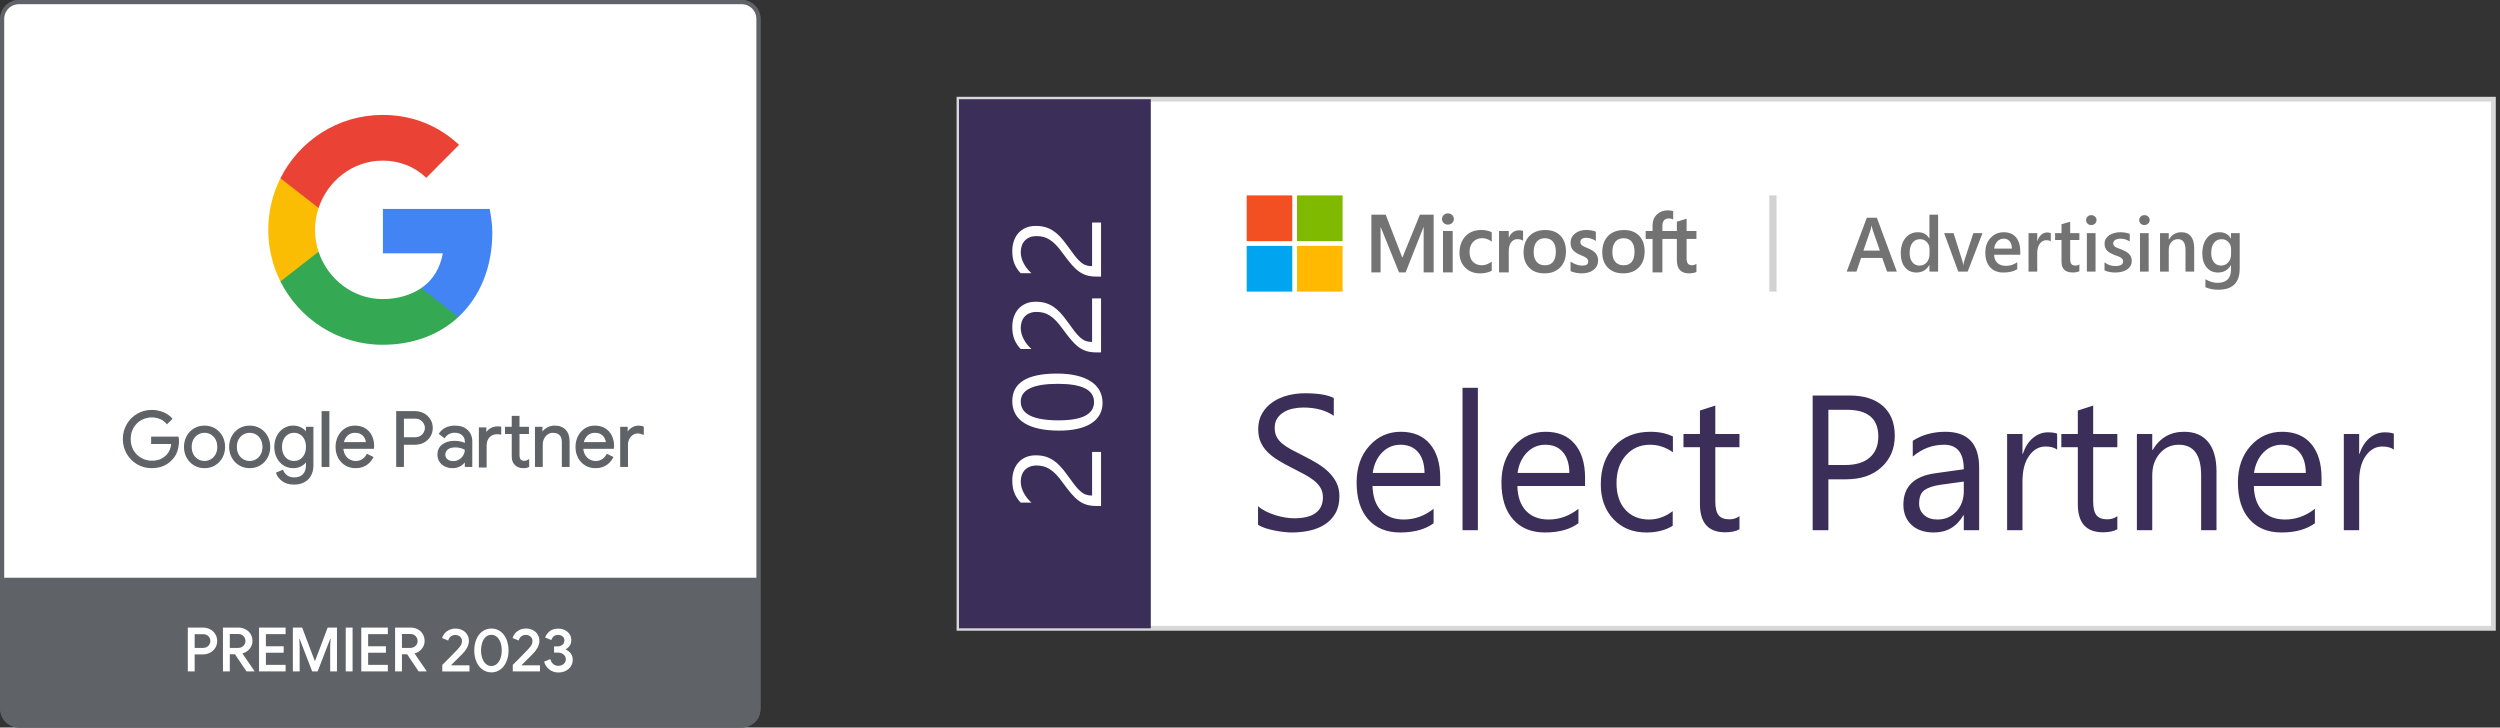 <?xml version="1.0" encoding="UTF-8"?>
<svg width="378px" height="110px" viewBox="0 0 378 110" version="1.1" xmlns="http://www.w3.org/2000/svg" xmlns:xlink="http://www.w3.org/1999/xlink">
    <rect x="0" y="0" width="378" height="110" fill="#333333" stroke="none"/>
    <title>A4z4MOGl-GooglePremier-Microsoft-2022</title>
    <defs>
        <polygon id="path-1" points="0 110 115 110 115 0 0 0"></polygon>
        <polygon id="path-3" points="0 110 115 110 115 0 0 0"></polygon>
        <polygon id="path-5" points="0 110 115 110 115 0 0 0"></polygon>
        <polygon id="path-7" points="0 110 115 110 115 0 0 0"></polygon>
        <polygon id="path-9" points="0 110 115 110 115 0 0 0"></polygon>
        <polygon id="path-11" points="0 110 115 110 115 0 0 0"></polygon>
        <polygon id="path-13" points="0 110 115 110 115 0 0 0"></polygon>
        <polygon id="path-15" points="0 110 115 110 115 0 0 0"></polygon>
        <polygon id="path-17" points="0 110 115 110 115 0 0 0"></polygon>
        <polygon id="path-19" points="0 110 115 110 115 0 0 0"></polygon>
        <polygon id="path-21" points="0 110 115 110 115 0 0 0"></polygon>
        <polygon id="path-23" points="0 110 115 110 115 0 0 0"></polygon>
        <polygon id="path-25" points="0 110 115 110 115 0 0 0"></polygon>
        <polygon id="path-27" points="0 110 115 110 115 0 0 0"></polygon>
        <polygon id="path-29" points="0 110 115 110 115 0 0 0"></polygon>
        <polygon id="path-31" points="0 110 115 110 115 0 0 0"></polygon>
    </defs>
    <g id="Page-1" stroke="none" stroke-width="1" fill="none" fill-rule="evenodd">
        <g id="A4z4MOGl-GooglePremier-Microsoft-2022">
            <g id="Google-Premier_2022">
                <path d="M112.118,109.682 L2.915,109.682 C1.516,109.682 0.381,108.544 0.381,107.141 L0.381,2.86 C0.381,1.456 1.516,0.318 2.915,0.318 L112.118,0.318 C113.518,0.318 114.653,1.456 114.653,2.86 L114.653,107.141 C114.653,108.544 113.518,109.682 112.118,109.682" id="Fill-1" fill="#FFFFFF" fill-rule="nonzero"></path>
                <g id="Group-9" transform="translate(0.317, 0.318)">
                    <path d="M111.801,109.364 L2.598,109.364 C1.199,109.364 0.064,108.226 0.064,106.823 L0.064,2.542 C0.064,1.138 1.199,0.001 2.598,0.001 L111.801,0.001 C113.201,0.001 114.336,1.138 114.336,2.542 L114.336,106.823 C114.336,108.226 113.201,109.364 111.801,109.364 Z" id="Stroke-3" stroke="#5F6368" stroke-width="0.638"></path>
                    <path d="M111.831,109.364 L2.535,109.364 C1.135,109.364 0,108.226 0,106.823 L0,2.542 C0,1.138 1.135,0 2.535,0 L111.831,0 C113.231,0 114.366,1.138 114.366,2.542 L114.366,106.823 C114.366,108.226 113.231,109.364 111.831,109.364" id="Fill-5" fill="#FFFFFF" fill-rule="nonzero"></path>
                    <path d="M8.0262423e-05,87.034 L8.0262423e-05,105.43 C8.0262423e-05,108.212 1.002,109.364 3.924,109.364 L110.442,109.364 C113.533,109.364 115.026,109.364 114.366,105.43 L114.366,87.034 L8.0262423e-05,87.034 Z" id="Fill-7" fill="#5F6368" fill-rule="nonzero"></path>
                </g>
                <g id="Group-18" transform="translate(40.561, 17.376)" fill-rule="nonzero">
                    <path d="M33.879,17.772 C33.879,16.537 33.683,15.354 33.485,14.218 L17.334,14.218 L17.334,20.931 L26.394,20.931 C25.991,23.101 24.965,24.945 23.13,26.184 L23.13,30.559 L28.737,30.559 C32.001,27.533 33.879,23.06 33.879,17.772" id="Fill-10" fill="#4284F4"></path>
                    <path d="M17.283,34.754 C21.947,34.754 25.875,33.213 28.737,30.559 L23.13,26.184 C21.586,27.227 19.605,27.843 17.283,27.843 C12.785,27.843 8.969,24.792 7.606,20.681 L1.841,20.681 L1.841,25.179 C4.685,30.857 10.53,34.754 17.283,34.754" id="Fill-12" fill="#34A853"></path>
                    <path d="M7.606,20.681 C7.261,19.637 7.07,18.526 7.07,17.377 C7.07,16.228 7.261,15.116 7.606,14.073 L7.606,9.574 L1.841,9.574 C0.665,11.92 0,14.57 0,17.377 C0,20.184 0.665,22.833 1.841,25.18 L7.606,20.681 Z" id="Fill-14" fill="#FBBC04"></path>
                    <path d="M17.283,6.911 C19.822,6.911 22.098,7.79 23.893,9.509 L28.847,4.528 C25.852,1.722 21.945,0 17.283,0 C10.53,0 4.685,3.897 1.841,9.573 L7.606,14.072 C8.969,9.961 12.785,6.911 17.283,6.911" id="Fill-16" fill="#EA4335"></path>
                </g>
                <path d="M112.148,109.681 L2.852,109.681 C1.452,109.681 0.317,108.544 0.317,107.14 L0.317,2.86 C0.317,1.455 1.452,0.318 2.852,0.318 L112.148,0.318 C113.548,0.318 114.683,1.455 114.683,2.86 L114.683,107.14 C114.683,108.544 113.548,109.681 112.148,109.681 Z" id="Stroke-19" stroke="#5F6368" stroke-width="0.637"></path>
                <g id="Group-65">
                    <path d="M20.797,70.124 C20.146,69.748 19.63,69.23 19.247,68.57 C18.865,67.911 18.673,67.182 18.673,66.384 C18.673,65.586 18.865,64.858 19.247,64.198 C19.63,63.538 20.146,63.021 20.797,62.645 C21.447,62.269 22.158,62.081 22.932,62.081 C23.536,62.081 24.104,62.188 24.636,62.403 C25.167,62.618 25.605,62.921 25.95,63.312 L25.25,64.014 C24.99,63.692 24.657,63.444 24.251,63.271 C23.845,63.1 23.409,63.013 22.943,63.013 C22.361,63.013 21.819,63.153 21.319,63.433 C20.818,63.713 20.416,64.107 20.114,64.617 C19.811,65.128 19.66,65.717 19.66,66.384 C19.66,67.051 19.811,67.64 20.114,68.151 C20.416,68.661 20.819,69.056 21.325,69.336 C21.83,69.615 22.369,69.755 22.943,69.755 C23.494,69.755 23.955,69.669 24.326,69.497 C24.697,69.324 25.016,69.096 25.284,68.812 C25.483,68.597 25.644,68.338 25.766,68.035 C25.889,67.732 25.965,67.397 25.996,67.028 L22.954,67.028 L22.954,66.119 L26.902,66.119 C26.941,66.335 26.96,66.533 26.96,66.718 C26.96,67.224 26.88,67.717 26.719,68.196 C26.558,68.675 26.301,69.096 25.95,69.457 C25.193,70.276 24.186,70.687 22.932,70.687 C22.158,70.687 21.447,70.499 20.797,70.124" id="Fill-21" fill="#5F6368" fill-rule="nonzero"></path>
                    <path d="M22.931,62.182 C22.179,62.182 21.479,62.366 20.847,62.732 C20.214,63.098 19.705,63.608 19.334,64.248 C18.962,64.89 18.774,65.609 18.774,66.384 C18.774,67.16 18.962,67.879 19.334,68.52 C19.706,69.161 20.215,69.672 20.847,70.037 C21.479,70.402 22.179,70.586 22.931,70.586 C24.151,70.586 25.142,70.183 25.876,69.388 C26.218,69.038 26.469,68.627 26.624,68.164 C26.78,67.697 26.859,67.211 26.859,66.718 C26.859,66.565 26.845,66.397 26.818,66.22 L23.054,66.22 L23.054,66.927 L26.105,66.927 L26.095,67.037 C26.064,67.414 25.985,67.763 25.859,68.072 C25.733,68.385 25.564,68.657 25.358,68.88 C25.082,69.172 24.749,69.41 24.368,69.588 C23.984,69.765 23.505,69.856 22.943,69.856 C22.354,69.856 21.793,69.71 21.276,69.423 C20.758,69.137 20.337,68.726 20.028,68.201 C19.717,67.678 19.56,67.067 19.56,66.384 C19.56,65.702 19.717,65.091 20.028,64.567 C20.337,64.044 20.755,63.633 21.27,63.344 C21.784,63.058 22.346,62.912 22.943,62.912 C23.42,62.912 23.873,63.003 24.29,63.179 C24.672,63.342 24.997,63.573 25.256,63.866 L25.811,63.308 C25.488,62.964 25.08,62.691 24.598,62.497 C24.082,62.288 23.521,62.182 22.931,62.182 M22.931,70.787 C22.144,70.787 21.41,70.593 20.747,70.211 C20.084,69.828 19.55,69.293 19.161,68.62 C18.771,67.949 18.573,67.196 18.573,66.384 C18.573,65.573 18.771,64.82 19.161,64.148 C19.549,63.476 20.083,62.941 20.747,62.558 C21.41,62.175 22.144,61.981 22.931,61.981 C23.547,61.981 24.133,62.092 24.673,62.31 C25.217,62.529 25.671,62.843 26.025,63.245 L26.087,63.316 L25.241,64.164 L25.172,64.078 C24.923,63.77 24.6,63.53 24.212,63.365 C23.82,63.198 23.393,63.114 22.943,63.114 C22.381,63.114 21.851,63.25 21.368,63.521 C20.884,63.791 20.491,64.177 20.2,64.669 C19.908,65.162 19.76,65.739 19.76,66.384 C19.76,67.03 19.908,67.607 20.2,68.099 C20.491,68.591 20.886,68.978 21.374,69.247 C21.861,69.518 22.389,69.654 22.943,69.654 C23.476,69.654 23.927,69.571 24.284,69.406 C24.641,69.239 24.954,69.016 25.211,68.743 C25.4,68.538 25.556,68.287 25.673,67.998 C25.778,67.735 25.85,67.444 25.885,67.129 L22.854,67.129 L22.854,66.019 L26.986,66.019 L27.001,66.101 C27.04,66.322 27.06,66.529 27.06,66.718 C27.06,67.232 26.977,67.74 26.814,68.229 C26.649,68.719 26.383,69.156 26.022,69.526 C25.249,70.362 24.209,70.787 22.931,70.787" id="Fill-23" fill="#5F6368" fill-rule="nonzero"></path>
                    <path d="M31.929,69.531 C32.239,69.35 32.487,69.092 32.675,68.754 C32.862,68.417 32.956,68.022 32.956,67.569 C32.956,67.116 32.862,66.722 32.675,66.384 C32.487,66.047 32.239,65.788 31.929,65.608 C31.619,65.427 31.284,65.337 30.925,65.337 C30.565,65.337 30.228,65.427 29.915,65.608 C29.601,65.788 29.351,66.047 29.163,66.384 C28.975,66.722 28.882,67.116 28.882,67.569 C28.882,68.022 28.975,68.417 29.163,68.754 C29.351,69.092 29.601,69.35 29.915,69.531 C30.228,69.711 30.565,69.801 30.925,69.801 C31.284,69.801 31.619,69.711 31.929,69.531 M29.375,70.273 C28.917,69.997 28.559,69.621 28.302,69.146 C28.046,68.67 27.917,68.144 27.917,67.569 C27.917,66.994 28.046,66.469 28.302,65.993 C28.559,65.518 28.917,65.142 29.375,64.865 C29.835,64.589 30.351,64.451 30.925,64.451 C31.499,64.451 32.015,64.589 32.474,64.865 C32.933,65.142 33.291,65.518 33.548,65.993 C33.803,66.469 33.932,66.994 33.932,67.569 C33.932,68.144 33.803,68.67 33.548,69.146 C33.291,69.621 32.933,69.997 32.474,70.273 C32.015,70.55 31.499,70.687 30.925,70.687 C30.351,70.687 29.835,70.55 29.375,70.273" id="Fill-25" fill="#5F6368" fill-rule="nonzero"></path>
                    <path d="M30.925,65.438 C30.584,65.438 30.26,65.524 29.965,65.695 C29.669,65.865 29.429,66.113 29.251,66.433 C29.072,66.754 28.982,67.136 28.982,67.569 C28.982,68.003 29.072,68.385 29.251,68.706 C29.428,69.024 29.669,69.274 29.965,69.444 C30.559,69.785 31.292,69.785 31.878,69.444 C32.171,69.274 32.41,69.025 32.587,68.706 C32.765,68.385 32.856,68.003 32.856,67.569 C32.856,67.136 32.765,66.754 32.587,66.433 C32.409,66.113 32.17,65.864 31.878,65.695 C31.587,65.524 31.266,65.438 30.925,65.438 M30.925,69.902 C30.549,69.902 30.193,69.807 29.865,69.618 C29.536,69.429 29.271,69.155 29.076,68.803 C28.881,68.452 28.782,68.037 28.782,67.569 C28.782,67.101 28.881,66.687 29.076,66.335 C29.271,65.983 29.537,65.708 29.865,65.521 C30.519,65.144 31.334,65.145 31.979,65.521 C32.303,65.708 32.566,65.983 32.763,66.335 C32.958,66.687 33.057,67.101 33.057,67.569 C33.057,68.037 32.958,68.452 32.763,68.803 C32.567,69.155 32.304,69.429 31.979,69.618 L31.979,69.618 C31.655,69.806 31.3,69.902 30.925,69.902 M30.925,64.551 C30.373,64.551 29.869,64.686 29.427,64.952 C28.985,65.218 28.637,65.584 28.39,66.041 C28.144,66.499 28.018,67.014 28.018,67.569 C28.018,68.125 28.144,68.64 28.39,69.097 C28.637,69.555 28.985,69.921 29.427,70.186 C29.868,70.452 30.372,70.586 30.925,70.586 C31.479,70.586 31.982,70.452 32.422,70.186 C32.864,69.921 33.212,69.555 33.459,69.097 C33.706,68.639 33.832,68.125 33.832,67.569 C33.832,67.014 33.706,66.5 33.459,66.041 C33.212,65.584 32.864,65.218 32.422,64.952 C31.981,64.686 31.477,64.551 30.925,64.551 M30.925,70.787 C30.335,70.787 29.795,70.644 29.324,70.359 C28.851,70.075 28.478,69.682 28.214,69.193 C27.95,68.706 27.817,68.158 27.817,67.569 C27.817,66.981 27.95,66.433 28.214,65.945 C28.478,65.456 28.851,65.064 29.324,64.779 C29.797,64.494 30.336,64.35 30.925,64.35 C31.514,64.35 32.052,64.494 32.526,64.779 C32.998,65.063 33.371,65.456 33.635,65.945 C33.899,66.434 34.033,66.981 34.033,67.569 C34.033,68.158 33.899,68.705 33.635,69.193 C33.371,69.682 32.998,70.076 32.526,70.359 C32.054,70.644 31.516,70.787 30.925,70.787" id="Fill-27" fill="#5F6368" fill-rule="nonzero"></path>
                    <path d="M38.758,69.531 C39.068,69.35 39.316,69.092 39.504,68.754 C39.691,68.417 39.785,68.022 39.785,67.569 C39.785,67.116 39.691,66.722 39.504,66.384 C39.316,66.047 39.068,65.788 38.758,65.608 C38.448,65.427 38.113,65.337 37.754,65.337 C37.394,65.337 37.057,65.427 36.744,65.608 C36.43,65.788 36.18,66.047 35.992,66.384 C35.804,66.722 35.711,67.116 35.711,67.569 C35.711,68.022 35.804,68.417 35.992,68.754 C36.18,69.092 36.43,69.35 36.744,69.531 C37.057,69.711 37.394,69.801 37.754,69.801 C38.113,69.801 38.448,69.711 38.758,69.531 M36.204,70.273 C35.746,69.997 35.388,69.621 35.131,69.146 C34.875,68.67 34.746,68.144 34.746,67.569 C34.746,66.994 34.875,66.469 35.131,65.993 C35.388,65.518 35.746,65.142 36.204,64.865 C36.664,64.589 37.18,64.451 37.754,64.451 C38.328,64.451 38.844,64.589 39.303,64.865 C39.762,65.142 40.12,65.518 40.377,65.993 C40.632,66.469 40.761,66.994 40.761,67.569 C40.761,68.144 40.632,68.67 40.377,69.146 C40.12,69.621 39.762,69.997 39.303,70.273 C38.844,70.55 38.328,70.687 37.754,70.687 C37.18,70.687 36.664,70.55 36.204,70.273" id="Fill-29" fill="#5F6368" fill-rule="nonzero"></path>
                    <path d="M37.754,65.438 C37.413,65.438 37.089,65.524 36.794,65.695 C36.498,65.865 36.258,66.113 36.08,66.433 C35.901,66.754 35.811,67.136 35.811,67.569 C35.811,68.003 35.901,68.385 36.08,68.706 C36.257,69.024 36.498,69.274 36.794,69.444 C37.388,69.785 38.121,69.785 38.707,69.444 C39,69.274 39.239,69.025 39.416,68.706 C39.594,68.385 39.685,68.003 39.685,67.569 C39.685,67.136 39.594,66.754 39.416,66.433 C39.238,66.113 38.999,65.864 38.707,65.695 C38.416,65.524 38.095,65.438 37.754,65.438 M37.754,69.902 C37.378,69.902 37.022,69.807 36.694,69.618 C36.365,69.429 36.1,69.155 35.905,68.803 C35.709,68.452 35.611,68.037 35.611,67.569 C35.611,67.101 35.709,66.687 35.905,66.335 C36.1,65.983 36.366,65.708 36.694,65.521 C37.348,65.144 38.163,65.145 38.808,65.521 C39.132,65.708 39.395,65.983 39.592,66.335 C39.787,66.687 39.886,67.101 39.886,67.569 C39.886,68.037 39.787,68.452 39.592,68.803 C39.396,69.155 39.133,69.429 38.808,69.618 L38.808,69.618 C38.484,69.806 38.129,69.902 37.754,69.902 M37.754,64.551 C37.202,64.551 36.698,64.686 36.256,64.952 C35.814,65.218 35.465,65.584 35.219,66.041 C34.973,66.499 34.847,67.014 34.847,67.569 C34.847,68.125 34.973,68.64 35.219,69.097 C35.465,69.555 35.814,69.921 36.256,70.186 C36.697,70.452 37.201,70.586 37.754,70.586 C38.308,70.586 38.811,70.452 39.251,70.186 C39.693,69.921 40.041,69.555 40.288,69.097 C40.535,68.639 40.661,68.125 40.661,67.569 C40.661,67.014 40.535,66.5 40.288,66.041 C40.041,65.584 39.693,65.218 39.251,64.952 C38.81,64.686 38.306,64.551 37.754,64.551 M37.754,70.787 C37.164,70.787 36.624,70.644 36.153,70.359 C35.68,70.075 35.307,69.682 35.043,69.193 C34.779,68.706 34.646,68.158 34.646,67.569 C34.646,66.981 34.779,66.433 35.043,65.945 C35.307,65.456 35.68,65.064 36.153,64.779 C36.626,64.494 37.165,64.35 37.754,64.35 C38.343,64.35 38.881,64.494 39.355,64.779 C39.827,65.063 40.2,65.456 40.464,65.945 C40.728,66.434 40.862,66.981 40.862,67.569 C40.862,68.158 40.728,68.705 40.464,69.193 C40.2,69.682 39.827,70.076 39.355,70.359 C38.883,70.644 38.344,70.787 37.754,70.787" id="Fill-31" fill="#5F6368" fill-rule="nonzero"></path>
                    <path d="M45.414,69.533 C45.701,69.353 45.931,69.097 46.103,68.761 C46.275,68.426 46.362,68.029 46.362,67.569 C46.362,67.102 46.275,66.7 46.103,66.365 C45.931,66.03 45.701,65.775 45.414,65.6 C45.128,65.425 44.808,65.337 44.456,65.337 C44.105,65.337 43.783,65.427 43.492,65.606 C43.202,65.786 42.97,66.042 42.798,66.377 C42.625,66.712 42.539,67.109 42.539,67.569 C42.539,68.029 42.625,68.428 42.798,68.768 C42.97,69.106 43.202,69.363 43.492,69.538 C43.783,69.714 44.105,69.801 44.456,69.801 C44.808,69.801 45.128,69.712 45.414,69.533 M42.752,72.689 C42.304,72.367 42.003,71.98 41.851,71.527 L42.734,71.148 C42.864,71.485 43.08,71.759 43.383,71.97 C43.686,72.181 44.044,72.287 44.456,72.287 C45.06,72.287 45.529,72.117 45.862,71.779 C46.195,71.44 46.362,70.958 46.362,70.33 L46.362,69.675 L46.316,69.675 C46.124,69.974 45.854,70.217 45.506,70.406 C45.158,70.593 44.762,70.687 44.318,70.687 C43.813,70.687 43.352,70.555 42.936,70.291 C42.519,70.028 42.187,69.66 41.942,69.186 C41.697,68.713 41.575,68.175 41.575,67.569 C41.575,66.972 41.697,66.435 41.942,65.959 C42.187,65.481 42.519,65.11 42.936,64.847 C43.352,64.583 43.813,64.451 44.318,64.451 C44.762,64.451 45.158,64.546 45.506,64.733 C45.854,64.921 46.124,65.168 46.316,65.475 L46.362,65.475 L46.362,64.635 L47.291,64.635 L47.291,70.273 C47.291,71.217 47.031,71.935 46.511,72.431 C45.99,72.925 45.305,73.172 44.456,73.172 C43.767,73.172 43.199,73.011 42.752,72.689" id="Fill-33" fill="#5F6368" fill-rule="nonzero"></path>
                    <path d="M44.456,65.438 C44.125,65.438 43.818,65.523 43.544,65.692 C43.271,65.86 43.05,66.107 42.887,66.424 C42.722,66.743 42.64,67.129 42.64,67.569 C42.64,68.01 42.722,68.398 42.887,68.722 C43.05,69.042 43.271,69.287 43.544,69.452 C43.818,69.616 44.125,69.701 44.456,69.701 C44.788,69.701 45.092,69.615 45.362,69.447 C45.631,69.279 45.851,69.032 46.013,68.714 C46.178,68.396 46.261,68.01 46.261,67.569 C46.261,67.121 46.178,66.731 46.013,66.412 C45.851,66.094 45.632,65.851 45.362,65.686 C45.093,65.522 44.788,65.438 44.456,65.438 L44.456,65.438 Z M44.456,69.902 C44.088,69.902 43.746,69.809 43.44,69.625 C43.134,69.44 42.888,69.168 42.708,68.813 C42.53,68.461 42.439,68.042 42.439,67.569 C42.439,67.096 42.53,66.68 42.708,66.33 C42.888,65.981 43.134,65.708 43.439,65.521 C43.745,65.332 44.087,65.237 44.456,65.237 C44.825,65.237 45.166,65.33 45.467,65.514 C45.768,65.698 46.012,65.969 46.192,66.319 C46.371,66.668 46.462,67.088 46.462,67.569 C46.462,68.043 46.371,68.459 46.192,68.807 C46.012,69.157 45.769,69.43 45.467,69.618 C45.166,69.806 44.825,69.902 44.456,69.902 L44.456,69.902 Z M41.978,71.582 C42.132,71.976 42.411,72.32 42.81,72.607 C43.239,72.915 43.792,73.072 44.456,73.072 C45.275,73.072 45.943,72.831 46.442,72.358 C46.939,71.885 47.191,71.183 47.191,70.273 L47.191,64.736 L46.462,64.736 L46.462,65.576 L46.26,65.576 L46.23,65.528 C46.049,65.238 45.789,65 45.459,64.822 C45.126,64.643 44.743,64.551 44.318,64.551 C43.835,64.551 43.387,64.68 42.989,64.932 C42.59,65.185 42.267,65.545 42.031,66.005 C41.795,66.464 41.676,66.991 41.676,67.569 C41.676,68.155 41.795,68.684 42.031,69.14 C42.267,69.595 42.588,69.953 42.989,70.207 C43.388,70.458 43.835,70.586 44.318,70.586 C44.743,70.586 45.127,70.496 45.459,70.317 C45.79,70.138 46.049,69.904 46.231,69.621 L46.26,69.575 L46.462,69.575 L46.462,70.33 C46.462,70.982 46.284,71.493 45.933,71.85 C45.582,72.207 45.085,72.388 44.456,72.388 C44.024,72.388 43.645,72.275 43.326,72.053 C43.037,71.852 42.82,71.591 42.681,71.28 L41.978,71.582 Z M44.456,73.273 C43.749,73.273 43.156,73.104 42.694,72.771 C42.23,72.438 41.914,72.03 41.756,71.559 L41.726,71.471 L42.791,71.014 L42.828,71.111 C42.95,71.428 43.156,71.689 43.44,71.888 C43.725,72.086 44.067,72.186 44.456,72.186 C45.029,72.186 45.478,72.026 45.791,71.709 C46.102,71.391 46.261,70.927 46.261,70.33 L46.261,69.921 C46.076,70.148 45.838,70.34 45.554,70.494 C45.193,70.688 44.777,70.787 44.318,70.787 C43.796,70.787 43.313,70.65 42.882,70.377 C42.451,70.104 42.105,69.719 41.853,69.233 C41.602,68.747 41.475,68.187 41.475,67.569 C41.475,66.959 41.602,66.401 41.853,65.912 C42.106,65.42 42.452,65.033 42.882,64.762 C43.313,64.489 43.796,64.35 44.318,64.35 C44.776,64.35 45.192,64.449 45.553,64.645 C45.838,64.798 46.076,64.992 46.261,65.224 L46.261,64.534 L47.391,64.534 L47.391,70.273 C47.391,71.24 47.118,71.991 46.58,72.503 C46.042,73.014 45.328,73.273 44.456,73.273 L44.456,73.273 Z" id="Fill-35" fill="#5F6368" fill-rule="nonzero"></path>
                    <g id="Fill-37-Clipped">
                        <mask id="mask-2" fill="white">
                            <use xlink:href="#path-1"></use>
                        </mask>
                        <g id="path-1"></g>
                        <polygon id="Fill-37" fill="#5F6368" fill-rule="nonzero" mask="url(#mask-2)" points="48.726 70.503 49.701 70.503 49.701 62.265 48.726 62.265"></polygon>
                    </g>
                    <g id="Fill-39-Clipped">
                        <mask id="mask-4" fill="white">
                            <use xlink:href="#path-3"></use>
                        </mask>
                        <g id="path-3"></g>
                        <path d="M48.826,70.403 L49.601,70.403 L49.601,62.366 L48.826,62.366 L48.826,70.403 Z M48.625,70.604 L49.801,70.604 L49.801,62.165 L48.625,62.165 L48.625,70.604 Z" id="Fill-39" fill="#5F6368" fill-rule="nonzero" mask="url(#mask-4)"></path>
                    </g>
                    <g id="Fill-40-Clipped">
                        <mask id="mask-6" fill="white">
                            <use xlink:href="#path-5"></use>
                        </mask>
                        <g id="path-5"></g>
                        <path d="M55.44,66.948 C55.424,66.702 55.355,66.458 55.233,66.211 C55.111,65.966 54.917,65.758 54.654,65.59 C54.389,65.422 54.058,65.337 53.66,65.337 C53.201,65.337 52.814,65.486 52.496,65.78 C52.179,66.075 51.969,66.464 51.87,66.948 L55.44,66.948 Z M52.249,70.284 C51.805,70.016 51.459,69.646 51.21,69.175 C50.961,68.702 50.837,68.171 50.837,67.581 C50.837,67.014 50.954,66.492 51.187,66.016 C51.421,65.54 51.752,65.16 52.18,64.877 C52.609,64.593 53.106,64.451 53.672,64.451 C54.246,64.451 54.743,64.58 55.164,64.837 C55.585,65.094 55.908,65.449 56.134,65.901 C56.36,66.354 56.473,66.871 56.473,67.454 C56.473,67.569 56.461,67.668 56.438,67.753 L51.813,67.753 C51.836,68.199 51.943,68.574 52.134,68.88 C52.326,69.188 52.568,69.418 52.863,69.571 C53.157,69.724 53.466,69.802 53.787,69.802 C54.537,69.802 55.115,69.448 55.52,68.743 L56.346,69.145 C56.094,69.621 55.751,69.997 55.319,70.273 C54.887,70.55 54.364,70.687 53.753,70.687 C53.194,70.687 52.692,70.552 52.249,70.284 L52.249,70.284 Z" id="Fill-40" fill="#5F6368" fill-rule="nonzero" mask="url(#mask-6)"></path>
                    </g>
                    <g id="Fill-41-Clipped">
                        <mask id="mask-8" fill="white">
                            <use xlink:href="#path-7"></use>
                        </mask>
                        <g id="path-7"></g>
                        <path d="M51.996,66.847 L55.329,66.847 C55.303,66.651 55.241,66.453 55.143,66.256 C55.03,66.028 54.847,65.832 54.6,65.675 C54.354,65.519 54.038,65.438 53.66,65.438 C53.23,65.438 52.861,65.578 52.564,65.854 C52.29,66.108 52.099,66.442 51.996,66.847 L51.996,66.847 Z M55.546,67.048 L51.747,67.048 L51.772,66.927 C51.875,66.426 52.095,66.016 52.427,65.706 C52.763,65.395 53.178,65.237 53.66,65.237 C54.076,65.237 54.428,65.327 54.708,65.506 C54.985,65.683 55.193,65.905 55.323,66.166 C55.45,66.424 55.524,66.684 55.54,66.941 L55.546,67.048 Z M52.301,70.198 C52.727,70.456 53.216,70.586 53.753,70.586 C54.343,70.586 54.852,70.452 55.265,70.188 C55.653,69.941 55.969,69.605 56.208,69.189 L55.559,68.874 C55.139,69.556 54.542,69.902 53.787,69.902 C53.451,69.902 53.125,69.821 52.817,69.661 C52.507,69.5 52.249,69.255 52.049,68.934 C51.85,68.614 51.736,68.219 51.712,67.759 L51.707,67.652 L56.357,67.652 C56.367,67.594 56.372,67.528 56.372,67.454 C56.372,66.89 56.262,66.383 56.044,65.946 C55.828,65.513 55.514,65.168 55.112,64.922 C54.709,64.677 54.224,64.551 53.672,64.551 C53.129,64.551 52.646,64.689 52.236,64.961 C51.825,65.233 51.502,65.603 51.277,66.06 C51.052,66.52 50.938,67.031 50.938,67.581 C50.938,68.152 51.059,68.673 51.299,69.127 C51.537,69.579 51.874,69.941 52.301,70.198 L52.301,70.198 Z M53.753,70.787 C53.179,70.787 52.655,70.648 52.197,70.371 C51.74,70.094 51.378,69.707 51.122,69.221 C50.866,68.737 50.737,68.185 50.737,67.581 C50.737,67.001 50.858,66.46 51.097,65.972 C51.338,65.481 51.683,65.086 52.125,64.793 C52.568,64.499 53.089,64.35 53.672,64.35 C54.261,64.35 54.781,64.485 55.217,64.751 C55.652,65.017 55.99,65.388 56.224,65.856 C56.455,66.321 56.573,66.858 56.573,67.454 C56.573,67.578 56.56,67.688 56.535,67.78 L56.514,67.854 L51.92,67.854 C51.953,68.234 52.053,68.562 52.219,68.827 C52.399,69.118 52.632,69.338 52.909,69.481 C53.188,69.627 53.484,69.701 53.787,69.701 C54.505,69.701 55.043,69.371 55.433,68.693 L55.48,68.612 L56.484,69.101 L56.435,69.192 C56.176,69.681 55.819,70.074 55.373,70.358 C54.927,70.643 54.382,70.787 53.753,70.787 L53.753,70.787 Z" id="Fill-41" fill="#5F6368" fill-rule="nonzero" mask="url(#mask-8)"></path>
                    </g>
                    <g id="Fill-42-Clipped">
                        <mask id="mask-10" fill="white">
                            <use xlink:href="#path-9"></use>
                        </mask>
                        <g id="path-9"></g>
                        <path d="M62.796,66.211 C63.102,66.211 63.372,66.139 63.605,65.993 C63.838,65.848 64.019,65.659 64.15,65.429 C64.28,65.199 64.345,64.957 64.345,64.704 C64.345,64.451 64.28,64.21 64.15,63.98 C64.019,63.749 63.838,63.562 63.605,63.415 C63.372,63.27 63.102,63.197 62.796,63.197 L60.971,63.197 L60.971,66.211 L62.796,66.211 Z M60.006,62.265 L62.773,62.265 C63.232,62.265 63.657,62.369 64.047,62.575 C64.437,62.783 64.749,63.072 64.983,63.445 C65.216,63.816 65.332,64.237 65.332,64.704 C65.332,65.172 65.216,65.592 64.983,65.964 C64.749,66.336 64.437,66.626 64.047,66.832 C63.657,67.04 63.232,67.143 62.773,67.143 L60.971,67.143 L60.971,70.503 L60.006,70.503 L60.006,62.265 Z" id="Fill-42" fill="#5F6368" fill-rule="nonzero" mask="url(#mask-10)"></path>
                    </g>
                    <g id="Fill-43-Clipped">
                        <mask id="mask-12" fill="white">
                            <use xlink:href="#path-11"></use>
                        </mask>
                        <g id="path-11"></g>
                        <path d="M61.071,66.111 L62.796,66.111 C63.082,66.111 63.336,66.042 63.552,65.907 C63.769,65.771 63.941,65.593 64.063,65.38 C64.184,65.166 64.245,64.938 64.245,64.704 C64.245,64.47 64.184,64.243 64.063,64.029 C63.941,63.815 63.769,63.638 63.552,63.5 C63.335,63.366 63.081,63.298 62.796,63.298 L61.071,63.298 L61.071,66.111 Z M62.796,66.312 L60.87,66.312 L60.87,63.096 L62.796,63.096 C63.119,63.096 63.409,63.175 63.659,63.33 C63.905,63.485 64.099,63.686 64.237,63.93 C64.375,64.175 64.445,64.435 64.445,64.704 C64.445,64.974 64.375,65.234 64.237,65.479 C64.099,65.723 63.904,65.925 63.659,66.078 C63.411,66.233 63.121,66.312 62.796,66.312 L62.796,66.312 Z M60.107,70.403 L60.87,70.403 L60.87,67.042 L62.773,67.042 C63.214,67.042 63.627,66.942 64,66.744 C64.372,66.545 64.675,66.265 64.898,65.911 C65.119,65.557 65.233,65.151 65.233,64.704 C65.233,64.258 65.119,63.851 64.898,63.498 C64.675,63.143 64.373,62.863 64,62.664 C63.627,62.466 63.213,62.366 62.773,62.366 L60.107,62.366 L60.107,70.403 Z M61.071,70.604 L59.906,70.604 L59.906,62.165 L62.773,62.165 C63.246,62.165 63.691,62.273 64.095,62.487 C64.499,62.702 64.826,63.006 65.067,63.391 C65.31,63.777 65.433,64.219 65.433,64.704 C65.433,65.189 65.31,65.631 65.067,66.018 C64.826,66.402 64.499,66.706 64.095,66.922 C63.692,67.135 63.248,67.244 62.773,67.244 L61.071,67.244 L61.071,70.604 Z" id="Fill-43" fill="#5F6368" fill-rule="nonzero" mask="url(#mask-12)"></path>
                    </g>
                    <g id="Fill-44-Clipped">
                        <mask id="mask-14" fill="white">
                            <use xlink:href="#path-13"></use>
                        </mask>
                        <g id="path-13"></g>
                        <path d="M69.453,69.571 C69.736,69.402 69.962,69.176 70.131,68.892 C70.298,68.609 70.383,68.298 70.383,67.96 C70.2,67.838 69.972,67.738 69.705,67.661 C69.437,67.585 69.155,67.546 68.856,67.546 C68.321,67.546 67.917,67.657 67.646,67.88 C67.374,68.103 67.238,68.39 67.238,68.743 C67.238,69.065 67.361,69.326 67.605,69.525 C67.85,69.724 68.16,69.824 68.534,69.824 C68.864,69.824 69.169,69.74 69.453,69.571 M67.296,70.434 C66.959,70.266 66.699,70.033 66.515,69.738 C66.331,69.443 66.239,69.107 66.239,68.731 C66.239,68.11 66.473,67.625 66.939,67.276 C67.406,66.927 67.996,66.753 68.707,66.753 C69.059,66.753 69.386,66.791 69.688,66.868 C69.99,66.944 70.222,67.033 70.383,67.132 L70.383,66.775 C70.383,66.337 70.229,65.987 69.923,65.723 C69.618,65.458 69.232,65.326 68.765,65.326 C68.435,65.326 68.133,65.397 67.858,65.538 C67.582,65.68 67.364,65.878 67.203,66.131 L66.469,65.579 C66.699,65.226 67.014,64.95 67.416,64.751 C67.817,64.551 68.264,64.451 68.753,64.451 C69.549,64.451 70.174,64.66 70.63,65.078 C71.084,65.497 71.312,66.066 71.312,66.786 L71.312,70.503 L70.383,70.503 L70.383,69.663 L70.337,69.663 C70.168,69.947 69.915,70.189 69.579,70.389 C69.242,70.587 68.864,70.687 68.443,70.687 C68.014,70.687 67.631,70.603 67.296,70.434" id="Fill-44" fill="#5F6368" fill-rule="nonzero" mask="url(#mask-14)"></path>
                    </g>
                    <g id="Fill-45-Clipped">
                        <mask id="mask-16" fill="white">
                            <use xlink:href="#path-15"></use>
                        </mask>
                        <g id="path-15"></g>
                        <path d="M68.856,67.647 C68.345,67.647 67.96,67.751 67.709,67.958 C67.46,68.163 67.338,68.418 67.338,68.743 C67.338,69.036 67.446,69.267 67.669,69.447 C67.894,69.63 68.186,69.724 68.535,69.724 C68.844,69.724 69.136,69.643 69.402,69.485 C69.669,69.325 69.885,69.108 70.044,68.841 C70.193,68.589 70.273,68.311 70.281,68.015 C70.116,67.912 69.913,67.825 69.678,67.758 C69.419,67.684 69.142,67.647 68.856,67.647 M68.535,69.925 C68.138,69.925 67.804,69.816 67.541,69.603 C67.273,69.385 67.137,69.096 67.137,68.743 C67.137,68.36 67.288,68.044 67.582,67.802 C67.869,67.566 68.299,67.446 68.856,67.446 C69.162,67.446 69.456,67.486 69.733,67.564 C70.01,67.644 70.248,67.749 70.439,67.876 L70.483,67.906 L70.483,67.961 C70.483,68.314 70.394,68.645 70.216,68.943 C70.041,69.24 69.801,69.481 69.504,69.658 C69.207,69.835 68.88,69.925 68.535,69.925 M68.707,66.853 C68.02,66.853 67.446,67.023 66.999,67.357 C66.556,67.689 66.34,68.138 66.34,68.731 C66.34,69.086 66.428,69.407 66.6,69.684 C66.774,69.964 67.023,70.185 67.34,70.344 L67.34,70.345 C67.661,70.505 68.032,70.586 68.442,70.586 C68.842,70.586 69.207,70.49 69.528,70.302 C69.848,70.111 70.091,69.88 70.25,69.612 L70.279,69.563 L70.483,69.563 L70.483,70.403 L71.212,70.403 L71.212,66.787 C71.212,66.099 70.993,65.549 70.561,65.152 C70.128,64.753 69.519,64.551 68.753,64.551 C68.28,64.551 67.846,64.649 67.461,64.841 C67.107,65.016 66.82,65.256 66.606,65.556 L67.18,65.987 C67.343,65.762 67.556,65.581 67.812,65.449 C68.1,65.301 68.42,65.225 68.764,65.225 C69.254,65.225 69.666,65.367 69.989,65.647 C70.317,65.931 70.483,66.31 70.483,66.775 L70.483,67.313 L70.33,67.218 C70.179,67.125 69.955,67.039 69.663,66.965 C69.37,66.891 69.048,66.853 68.707,66.853 M68.442,70.787 C68,70.787 67.599,70.699 67.251,70.523 C66.899,70.349 66.624,70.103 66.43,69.791 C66.237,69.481 66.139,69.125 66.139,68.731 C66.139,68.08 66.389,67.563 66.879,67.195 C67.361,66.835 67.976,66.652 68.707,66.652 C69.065,66.652 69.402,66.692 69.712,66.77 C69.943,66.829 70.132,66.893 70.282,66.964 L70.282,66.775 C70.282,66.365 70.143,66.046 69.858,65.799 C69.573,65.552 69.205,65.426 68.764,65.426 C68.453,65.426 68.163,65.494 67.903,65.628 C67.645,65.76 67.438,65.948 67.288,66.186 L67.231,66.277 L66.333,65.602 L66.385,65.523 C66.624,65.157 66.955,64.867 67.371,64.66 C67.785,64.455 68.25,64.35 68.753,64.35 C69.571,64.35 70.225,64.571 70.697,65.004 C71.172,65.441 71.413,66.04 71.413,66.787 L71.413,70.604 L70.282,70.604 L70.282,69.918 C70.115,70.13 69.897,70.317 69.63,70.475 C69.278,70.682 68.879,70.787 68.442,70.787" id="Fill-45" fill="#5F6368" fill-rule="nonzero" mask="url(#mask-16)"></path>
                    </g>
                    <g id="Fill-46-Clipped">
                        <mask id="mask-18" fill="white">
                            <use xlink:href="#path-17"></use>
                        </mask>
                        <g id="path-17"></g>
                        <path d="M78.445,70.57 C78.242,70.492 78.072,70.386 77.934,70.254 C77.781,70.106 77.666,69.933 77.59,69.739 C77.513,69.543 77.475,69.305 77.475,69.023 L77.475,65.522 L76.455,65.522 L76.455,64.635 L77.475,64.635 L77.475,62.978 L78.451,62.978 L78.451,64.635 L79.874,64.635 L79.874,65.522 L78.451,65.522 L78.451,68.79 C78.451,69.119 78.512,69.363 78.634,69.519 C78.78,69.692 78.99,69.779 79.265,69.779 C79.488,69.779 79.701,69.714 79.908,69.583 L79.908,70.538 C79.793,70.591 79.677,70.629 79.558,70.653 C79.439,70.676 79.289,70.687 79.105,70.687 C78.867,70.687 78.648,70.648 78.445,70.57 L78.445,70.57 Z M72.506,64.727 L73.436,64.727 L73.436,65.659 L73.481,65.659 C73.619,65.314 73.852,65.046 74.182,64.854 C74.511,64.662 74.87,64.566 75.26,64.566 C75.428,64.566 75.57,64.578 75.685,64.6 L75.685,65.601 C75.554,65.571 75.379,65.556 75.157,65.556 C74.659,65.556 74.255,65.721 73.946,66.05 C73.637,66.38 73.481,66.81 73.481,67.338 L73.481,70.595 L72.506,70.595 L72.506,64.727 Z" id="Fill-46" fill="#5F6368" fill-rule="nonzero" mask="url(#mask-18)"></path>
                    </g>
                    <g id="Fill-47-Clipped">
                        <mask id="mask-20" fill="white">
                            <use xlink:href="#path-19"></use>
                        </mask>
                        <g id="path-19"></g>
                        <path d="M72.606,70.494 L73.381,70.494 L73.381,67.339 C73.381,66.787 73.546,66.329 73.873,65.981 C74.2,65.632 74.633,65.455 75.157,65.455 C75.326,65.455 75.466,65.464 75.584,65.481 L75.584,64.685 C75.491,64.673 75.383,64.667 75.261,64.667 C74.891,64.667 74.545,64.759 74.231,64.942 C73.92,65.123 73.704,65.37 73.574,65.697 L73.55,65.76 L73.335,65.76 L73.335,64.827 L72.606,64.827 L72.606,70.494 Z M73.582,70.696 L72.405,70.696 L72.405,64.626 L73.536,64.626 L73.536,65.332 C73.683,65.102 73.882,64.913 74.131,64.767 C74.475,64.567 74.855,64.465 75.261,64.465 C75.432,64.465 75.583,64.477 75.704,64.502 L75.785,64.518 L75.785,65.729 L75.662,65.7 C75.54,65.671 75.371,65.656 75.157,65.656 C74.684,65.656 74.312,65.808 74.019,66.12 C73.729,66.429 73.582,66.839 73.582,67.339 L73.582,70.696 Z M76.555,65.421 L77.575,65.421 L77.575,69.024 C77.575,69.292 77.612,69.52 77.683,69.702 C77.754,69.883 77.863,70.044 78.004,70.181 C78.132,70.305 78.292,70.404 78.481,70.476 C78.673,70.549 78.882,70.586 79.105,70.586 C79.283,70.586 79.43,70.576 79.539,70.553 C79.629,70.536 79.718,70.51 79.808,70.472 L79.808,69.753 C79.633,69.837 79.45,69.879 79.266,69.879 C78.96,69.879 78.722,69.78 78.558,69.584 C78.417,69.405 78.35,69.147 78.35,68.79 L78.35,65.421 L79.774,65.421 L79.774,64.736 L78.35,64.736 L78.35,63.079 L77.575,63.079 L77.575,64.736 L76.555,64.736 L76.555,65.421 Z M79.105,70.787 C78.857,70.787 78.624,70.746 78.409,70.664 C78.195,70.581 78.011,70.469 77.864,70.326 C77.702,70.169 77.579,69.984 77.497,69.775 C77.416,69.571 77.375,69.317 77.375,69.024 L77.375,65.622 L76.354,65.622 L76.354,64.535 L77.375,64.535 L77.375,62.878 L78.551,62.878 L78.551,64.535 L79.975,64.535 L79.975,65.622 L78.551,65.622 L78.551,68.79 C78.551,69.096 78.606,69.32 78.713,69.457 C78.838,69.605 79.019,69.678 79.266,69.678 C79.467,69.678 79.666,69.617 79.855,69.498 L80.009,69.401 L80.009,70.602 L79.95,70.629 C79.825,70.687 79.703,70.727 79.577,70.751 C79.454,70.776 79.3,70.787 79.105,70.787 L79.105,70.787 Z" id="Fill-47" fill="#5F6368" fill-rule="nonzero" mask="url(#mask-20)"></path>
                    </g>
                    <g id="Fill-48-Clipped">
                        <mask id="mask-22" fill="white">
                            <use xlink:href="#path-21"></use>
                        </mask>
                        <g id="path-21"></g>
                        <path d="M80.987,64.635 L81.917,64.635 L81.917,65.498 L81.963,65.498 C82.123,65.207 82.38,64.959 82.732,64.756 C83.083,64.553 83.458,64.451 83.856,64.451 C84.56,64.451 85.098,64.656 85.469,65.066 C85.84,65.477 86.026,66.035 86.026,66.741 L86.026,70.503 L85.05,70.503 L85.05,66.89 C85.05,66.346 84.92,65.951 84.66,65.705 C84.4,65.46 84.044,65.337 83.592,65.337 C83.278,65.337 82.998,65.425 82.749,65.601 C82.501,65.778 82.307,66.01 82.17,66.297 C82.032,66.585 81.963,66.886 81.963,67.201 L81.963,70.503 L80.987,70.503 L80.987,64.635 Z" id="Fill-48" fill="#5F6368" fill-rule="nonzero" mask="url(#mask-22)"></path>
                    </g>
                    <g id="Fill-49-Clipped">
                        <mask id="mask-24" fill="white">
                            <use xlink:href="#path-23"></use>
                        </mask>
                        <g id="path-23"></g>
                        <path d="M85.151,70.403 L85.926,70.403 L85.926,66.741 C85.926,66.064 85.747,65.524 85.395,65.134 C85.045,64.748 84.528,64.552 83.857,64.552 C83.48,64.552 83.118,64.65 82.782,64.843 C82.448,65.036 82.202,65.273 82.051,65.547 L82.023,65.599 L81.817,65.599 L81.817,64.736 L81.088,64.736 L81.088,70.403 L81.862,70.403 L81.862,67.201 C81.862,66.873 81.935,66.554 82.08,66.255 C82.223,65.954 82.428,65.706 82.691,65.52 C82.956,65.332 83.26,65.237 83.593,65.237 C84.068,65.237 84.451,65.37 84.729,65.632 C85.009,65.897 85.151,66.32 85.151,66.89 L85.151,70.403 Z M86.127,70.604 L84.95,70.604 L84.95,66.89 C84.95,66.378 84.83,66.004 84.591,65.778 C84.351,65.553 84.016,65.438 83.593,65.438 C83.301,65.438 83.036,65.521 82.807,65.684 C82.573,65.85 82.39,66.071 82.26,66.341 C82.129,66.614 82.063,66.903 82.063,67.201 L82.063,70.604 L80.887,70.604 L80.887,64.534 L82.018,64.534 L82.018,65.232 C82.183,65.018 82.405,64.829 82.682,64.669 C83.048,64.457 83.443,64.351 83.857,64.351 C84.587,64.351 85.155,64.569 85.543,64.999 C85.931,65.427 86.127,66.013 86.127,66.741 L86.127,70.604 Z" id="Fill-49" fill="#5F6368" fill-rule="nonzero" mask="url(#mask-24)"></path>
                    </g>
                    <g id="Fill-50-Clipped">
                        <mask id="mask-26" fill="white">
                            <use xlink:href="#path-25"></use>
                        </mask>
                        <g id="path-25"></g>
                        <path d="M91.718,66.948 C91.702,66.702 91.634,66.458 91.511,66.211 C91.389,65.966 91.196,65.758 90.932,65.59 C90.667,65.422 90.337,65.337 89.939,65.337 C89.48,65.337 89.092,65.486 88.774,65.78 C88.457,66.075 88.248,66.464 88.149,66.948 L91.718,66.948 Z M88.527,70.284 C88.084,70.016 87.737,69.646 87.488,69.175 C87.24,68.702 87.116,68.171 87.116,67.581 C87.116,67.014 87.232,66.492 87.466,66.016 C87.699,65.54 88.029,65.16 88.458,64.877 C88.887,64.593 89.384,64.451 89.951,64.451 C90.525,64.451 91.021,64.58 91.442,64.837 C91.863,65.094 92.187,65.449 92.412,65.901 C92.638,66.354 92.751,66.871 92.751,67.454 C92.751,67.569 92.739,67.668 92.717,67.753 L88.091,67.753 C88.114,68.199 88.222,68.574 88.413,68.88 C88.604,69.188 88.847,69.418 89.142,69.571 C89.435,69.724 89.744,69.802 90.065,69.802 C90.815,69.802 91.393,69.448 91.798,68.743 L92.625,69.145 C92.371,69.621 92.03,69.997 91.598,70.273 C91.165,70.55 90.643,70.687 90.03,70.687 C89.472,70.687 88.971,70.552 88.527,70.284 L88.527,70.284 Z" id="Fill-50" fill="#5F6368" fill-rule="nonzero" mask="url(#mask-26)"></path>
                    </g>
                    <g id="Fill-51-Clipped">
                        <mask id="mask-28" fill="white">
                            <use xlink:href="#path-27"></use>
                        </mask>
                        <g id="path-27"></g>
                        <path d="M88.275,66.847 L91.607,66.847 C91.582,66.651 91.519,66.453 91.421,66.256 C91.307,66.027 91.125,65.832 90.878,65.675 C90.632,65.519 90.316,65.438 89.939,65.438 C89.508,65.438 89.139,65.578 88.842,65.854 C88.569,66.108 88.378,66.442 88.275,66.847 L88.275,66.847 Z M91.825,67.048 L88.025,67.048 L88.051,66.927 C88.154,66.426 88.374,66.015 88.706,65.706 C89.041,65.395 89.456,65.237 89.939,65.237 C90.355,65.237 90.707,65.327 90.986,65.506 C91.264,65.683 91.47,65.905 91.601,66.166 C91.729,66.424 91.802,66.684 91.818,66.941 L91.825,67.048 Z M88.579,70.198 C89.005,70.456 89.494,70.586 90.031,70.586 C90.621,70.586 91.131,70.452 91.543,70.188 C91.931,69.941 92.247,69.605 92.486,69.189 L91.837,68.874 C91.416,69.556 90.821,69.902 90.065,69.902 C89.729,69.902 89.403,69.821 89.095,69.661 C88.786,69.5 88.528,69.255 88.327,68.934 C88.128,68.613 88.015,68.218 87.991,67.759 L87.986,67.652 L92.636,67.652 C92.646,67.594 92.651,67.527 92.651,67.454 C92.651,66.891 92.54,66.384 92.322,65.946 C92.107,65.514 91.794,65.169 91.39,64.922 C90.987,64.677 90.502,64.551 89.951,64.551 C89.407,64.551 88.924,64.689 88.514,64.961 C88.101,65.233 87.78,65.603 87.556,66.059 C87.33,66.52 87.216,67.031 87.216,67.581 C87.216,68.151 87.337,68.672 87.577,69.127 C87.817,69.579 88.154,69.941 88.579,70.198 L88.579,70.198 Z M90.031,70.787 C89.457,70.787 88.933,70.648 88.476,70.371 C88.018,70.094 87.656,69.707 87.4,69.221 C87.145,68.736 87.016,68.184 87.016,67.581 C87.016,67.001 87.137,66.459 87.376,65.972 C87.616,65.482 87.961,65.086 88.402,64.793 C88.847,64.499 89.367,64.35 89.951,64.35 C90.54,64.35 91.059,64.485 91.495,64.751 C91.931,65.017 92.27,65.388 92.502,65.856 C92.734,66.322 92.851,66.86 92.851,67.454 C92.851,67.577 92.839,67.686 92.814,67.779 L92.794,67.854 L88.199,67.854 C88.231,68.234 88.331,68.561 88.498,68.827 C88.679,69.118 88.911,69.338 89.188,69.481 C89.467,69.627 89.762,69.701 90.065,69.701 C90.783,69.701 91.322,69.371 91.711,68.693 L91.758,68.612 L92.762,69.101 L92.713,69.192 C92.453,69.682 92.096,70.074 91.652,70.358 C91.205,70.643 90.66,70.787 90.031,70.787 L90.031,70.787 Z" id="Fill-51" fill="#5F6368" fill-rule="nonzero" mask="url(#mask-28)"></path>
                    </g>
                    <g id="Fill-52-Clipped">
                        <mask id="mask-30" fill="white">
                            <use xlink:href="#path-29"></use>
                        </mask>
                        <g id="path-29"></g>
                        <path d="M93.875,64.635 L94.805,64.635 L94.805,65.579 L94.851,65.579 C94.966,65.256 95.188,64.987 95.517,64.773 C95.846,64.559 96.19,64.451 96.55,64.451 C96.818,64.451 97.047,64.493 97.238,64.578 L97.238,65.625 C96.993,65.502 96.718,65.44 96.411,65.44 C96.129,65.44 95.868,65.522 95.631,65.683 C95.395,65.844 95.204,66.061 95.063,66.334 C94.922,66.607 94.851,66.901 94.851,67.216 L94.851,70.503 L93.875,70.503 L93.875,64.635 Z" id="Fill-52" fill="#5F6368" fill-rule="nonzero" mask="url(#mask-30)"></path>
                    </g>
                    <g id="Fill-53-Clipped">
                        <mask id="mask-32" fill="white">
                            <use xlink:href="#path-31"></use>
                        </mask>
                        <g id="path-31"></g>
                        <path d="M93.975,70.403 L94.751,70.403 L94.751,67.216 C94.751,66.885 94.826,66.573 94.975,66.288 C95.122,66.002 95.325,65.77 95.575,65.599 C95.829,65.427 96.11,65.34 96.411,65.34 C96.672,65.34 96.916,65.384 97.138,65.47 L97.138,64.645 C96.972,64.583 96.774,64.552 96.55,64.552 C96.212,64.552 95.883,64.654 95.571,64.857 C95.263,65.058 95.053,65.313 94.945,65.613 L94.922,65.679 L94.705,65.679 L94.705,64.736 L93.975,64.736 L93.975,70.403 Z M94.951,70.604 L93.775,70.604 L93.775,64.534 L94.906,64.534 L94.906,65.238 C95.039,65.028 95.225,64.844 95.462,64.689 C95.806,64.464 96.172,64.351 96.55,64.351 C96.83,64.351 97.074,64.396 97.278,64.485 L97.338,64.512 L97.338,65.788 L97.194,65.716 C96.963,65.6 96.7,65.541 96.411,65.541 C96.151,65.541 95.907,65.617 95.688,65.765 C95.464,65.918 95.285,66.125 95.153,66.381 C95.019,66.637 94.951,66.918 94.951,67.216 L94.951,70.604 Z" id="Fill-53" fill="#5F6368" fill-rule="nonzero" mask="url(#mask-32)"></path>
                    </g>
                </g>
            </g>
            <g id="Microsoft" transform="translate(28.397, 15)" fill-rule="nonzero">
                <polygon id="Fill-1" stroke="#D8D8D8" stroke-width="0.726" fill="#FFFFFF" points="116.603 80 348.603 80 348.603 0 116.603 0"></polygon>
                <polygon id="Fill-2" fill="#3B2E58" points="116.603 80 145.603 80 145.603 0 116.603 0"></polygon>
                <path d="M316.659,50.284 C318.556,50.284 320.024,50.9 321.063,52.13 C322.101,53.362 322.62,55.071 322.62,57.258 L322.62,58.48 L312.382,58.48 C312.42,60.099 312.855,61.349 313.685,62.23 C314.516,63.111 315.658,63.551 317.112,63.551 C318.745,63.551 320.246,63.011 321.615,61.932 L321.615,64.119 C320.34,65.047 318.655,65.511 316.56,65.511 C314.511,65.511 312.901,64.851 311.731,63.53 C310.56,62.209 309.975,60.351 309.975,57.954 C309.975,55.692 310.615,53.847 311.893,52.422 C313.173,50.997 314.761,50.284 316.659,50.284 Z M265.738,50.284 C269.147,50.284 270.85,52.093 270.85,55.71 L270.85,65.17 L268.528,65.17 L268.528,62.898 L268.472,62.898 C267.461,64.641 265.975,65.511 264.011,65.511 C262.567,65.511 261.436,65.128 260.62,64.361 C259.804,63.594 259.395,62.576 259.395,61.307 C259.395,58.589 260.99,57.008 264.181,56.562 L268.528,55.951 C268.528,53.48 267.532,52.245 265.54,52.245 C263.794,52.245 262.218,52.841 260.811,54.034 L260.811,51.647 C262.236,50.738 263.879,50.284 265.738,50.284 Z M288.091,46.321 L288.091,50.625 L291.744,50.625 L291.744,52.614 L288.091,52.614 L288.091,60.809 C288.091,61.785 288.255,62.481 288.586,62.897 C288.917,63.315 289.464,63.523 290.229,63.523 C290.814,63.523 291.319,63.362 291.744,63.04 L291.744,65.028 C291.196,65.332 290.474,65.483 289.577,65.483 C287.038,65.483 285.768,64.063 285.768,61.222 L285.768,52.614 L283.276,52.614 L283.276,50.625 L285.768,50.625 L285.768,47.074 L288.091,46.321 Z M332.161,50.369 C332.765,50.369 333.228,50.436 333.549,50.568 L333.549,52.983 C333.143,52.67 332.558,52.514 331.793,52.514 C330.802,52.514 329.973,52.983 329.308,53.92 C328.642,54.858 328.309,56.136 328.309,57.755 L328.309,65.171 L325.987,65.171 L325.987,50.625 L328.309,50.625 L328.309,53.622 L328.367,53.622 C328.697,52.6 329.202,51.802 329.881,51.229 C330.561,50.656 331.321,50.369 332.161,50.369 Z M301.836,50.284 C303.423,50.284 304.636,50.798 305.476,51.825 C306.316,52.853 306.736,54.337 306.736,56.278 L306.736,65.17 L304.414,65.17 L304.414,56.875 C304.414,53.789 303.29,52.245 301.043,52.245 C299.882,52.245 298.922,52.682 298.162,53.558 C297.402,54.434 297.022,55.54 297.022,56.875 L297.022,65.17 L294.699,65.17 L294.699,50.625 L297.022,50.625 L297.022,53.039 L297.079,53.039 C298.174,51.203 299.76,50.284 301.836,50.284 Z M281.255,50.369 C281.859,50.369 282.322,50.436 282.642,50.568 L282.642,52.983 C282.236,52.67 281.651,52.514 280.886,52.514 C279.895,52.514 279.067,52.983 278.401,53.92 C277.736,54.858 277.403,56.136 277.403,57.755 L277.403,65.171 L275.081,65.171 L275.081,50.625 L277.403,50.625 L277.403,53.622 L277.46,53.622 C277.791,52.6 278.295,51.802 278.975,51.229 C279.655,50.656 280.414,50.369 281.255,50.369 Z M251.256,44.801 C253.427,44.801 255.109,45.332 256.304,46.392 C257.498,47.453 258.095,48.949 258.095,50.881 C258.095,52.813 257.432,54.394 256.106,55.625 C254.779,56.856 252.988,57.471 250.731,57.471 L248.055,57.471 L248.055,65.17 L245.677,65.17 L245.677,44.801 L251.256,44.801 Z M268.528,57.813 L265.031,58.295 C263.954,58.447 263.142,58.714 262.595,59.098 C262.048,59.482 261.774,60.161 261.774,61.136 C261.774,61.847 262.026,62.427 262.532,62.877 C263.036,63.327 263.709,63.551 264.549,63.551 C265.701,63.551 266.652,63.146 267.402,62.337 C268.153,61.527 268.528,60.502 268.528,59.261 L268.528,57.813 Z M316.616,52.245 C315.521,52.245 314.591,52.638 313.826,53.423 C313.062,54.21 312.589,55.237 312.41,56.506 L320.241,56.506 C320.232,55.161 319.908,54.115 319.271,53.367 C318.634,52.618 317.749,52.245 316.616,52.245 Z M250.845,46.96 L248.055,46.96 L248.055,55.312 L250.548,55.312 C252.19,55.312 253.444,54.936 254.307,54.183 C255.171,53.43 255.603,52.368 255.603,50.994 C255.603,48.306 254.017,46.96 250.845,46.96 Z" id="Partner" fill="#3B2E58"></path>
                <path d="M221.176,50.284 C222.45,50.284 223.574,50.521 224.546,50.994 L224.546,53.381 C223.47,52.624 222.318,52.245 221.091,52.245 C219.609,52.245 218.394,52.777 217.445,53.842 C216.496,54.908 216.021,56.306 216.021,58.04 C216.021,59.744 216.467,61.09 217.36,62.074 C218.252,63.059 219.449,63.551 220.949,63.551 C222.214,63.551 223.404,63.13 224.518,62.287 L224.518,64.503 C223.404,65.176 222.082,65.512 220.553,65.512 C218.486,65.512 216.817,64.837 215.547,63.488 C214.278,62.138 213.643,60.389 213.643,58.239 C213.643,55.843 214.327,53.918 215.696,52.464 C217.065,51.011 218.891,50.284 221.176,50.284 Z M205.306,50.284 C207.204,50.284 208.671,50.9 209.71,52.13 C210.748,53.362 211.267,55.071 211.267,57.258 L211.267,58.48 L201.029,58.48 C201.067,60.099 201.502,61.349 202.332,62.23 C203.163,63.111 204.306,63.551 205.759,63.551 C207.393,63.551 208.894,63.011 210.262,61.932 L210.262,64.119 C208.988,65.047 207.302,65.511 205.207,65.511 C203.159,65.511 201.549,64.851 200.378,63.53 C199.208,62.209 198.622,60.351 198.622,57.954 C198.622,55.692 199.262,53.847 200.541,52.422 C201.82,50.997 203.408,50.284 205.306,50.284 Z M183.407,50.284 C185.304,50.284 186.772,50.9 187.81,52.13 C188.849,53.362 189.368,55.071 189.368,57.258 L189.368,58.48 L179.13,58.48 C179.168,60.099 179.603,61.349 180.433,62.23 C181.264,63.111 182.406,63.551 183.86,63.551 C185.493,63.551 186.994,63.011 188.363,61.932 L188.363,64.119 C187.088,65.047 185.403,65.511 183.308,65.511 C181.259,65.511 179.649,64.851 178.479,63.53 C177.308,62.209 176.723,60.351 176.723,57.954 C176.723,55.692 177.363,53.847 178.641,52.422 C179.921,50.997 181.509,50.284 183.407,50.284 Z M168.896,44.46 C170.897,44.46 172.356,44.701 173.272,45.184 L173.272,47.869 C172.072,47.036 170.533,46.619 168.655,46.619 C168.136,46.619 167.617,46.674 167.097,46.783 C166.578,46.892 166.116,47.069 165.71,47.315 C165.305,47.562 164.973,47.879 164.719,48.267 C164.464,48.656 164.337,49.129 164.337,49.688 C164.337,50.209 164.433,50.659 164.627,51.037 C164.82,51.416 165.106,51.761 165.484,52.074 C165.861,52.387 166.321,52.69 166.864,52.983 C167.407,53.277 168.032,53.599 168.74,53.949 C169.467,54.309 170.156,54.688 170.807,55.085 C171.459,55.483 172.03,55.923 172.521,56.406 C173.011,56.889 173.401,57.424 173.689,58.011 C173.977,58.599 174.121,59.271 174.121,60.029 C174.121,61.032 173.925,61.882 173.533,62.578 C173.142,63.274 172.613,63.84 171.948,64.275 C171.282,64.712 170.515,65.027 169.647,65.22 C168.778,65.414 167.862,65.512 166.9,65.512 C166.578,65.512 166.182,65.485 165.71,65.433 C165.238,65.381 164.756,65.305 164.266,65.206 C163.775,65.107 163.31,64.984 162.871,64.837 C162.432,64.691 162.08,64.527 161.816,64.347 L161.816,61.534 C162.136,61.818 162.522,62.074 162.97,62.301 C163.418,62.528 163.89,62.72 164.386,62.877 C164.882,63.032 165.379,63.153 165.879,63.239 C166.38,63.324 166.843,63.366 167.268,63.366 C168.731,63.366 169.823,63.094 170.546,62.549 C171.268,62.005 171.629,61.221 171.629,60.199 C171.629,59.65 171.508,59.172 171.268,58.764 C171.027,58.357 170.694,57.986 170.269,57.649 C169.844,57.313 169.342,56.992 168.761,56.683 C168.181,56.376 167.556,56.051 166.885,55.71 C166.177,55.351 165.516,54.986 164.903,54.616 C164.289,54.247 163.756,53.84 163.303,53.395 C162.85,52.95 162.494,52.446 162.233,51.882 C161.974,51.319 161.844,50.659 161.844,49.901 C161.844,48.973 162.047,48.165 162.453,47.479 C162.858,46.792 163.393,46.227 164.053,45.781 C164.714,45.336 165.467,45.005 166.312,44.787 C167.156,44.57 168.018,44.46 168.896,44.46 Z M230.957,46.321 L230.957,50.625 L234.61,50.625 L234.61,52.614 L230.957,52.614 L230.957,60.809 C230.957,61.785 231.122,62.481 231.453,62.897 C231.784,63.315 232.33,63.523 233.095,63.523 C233.681,63.523 234.186,63.362 234.61,63.04 L234.61,65.028 C234.063,65.332 233.341,65.483 232.444,65.483 C229.904,65.483 228.635,64.063 228.635,61.222 L228.635,52.614 L226.142,52.614 L226.142,50.625 L228.635,50.625 L228.635,47.074 L230.957,46.321 Z M195.057,43.636 L195.057,65.17 L192.735,65.17 L192.735,43.636 L195.057,43.636 Z M205.263,52.245 C204.168,52.245 203.239,52.638 202.474,53.423 C201.71,54.21 201.237,55.237 201.058,56.506 L208.888,56.506 C208.879,55.161 208.556,54.115 207.918,53.367 C207.281,52.618 206.396,52.245 205.263,52.245 Z M183.364,52.245 C182.269,52.245 181.339,52.638 180.574,53.423 C179.81,54.21 179.337,55.237 179.158,56.506 L186.989,56.506 C186.98,55.161 186.656,54.115 186.019,53.367 C185.382,52.618 184.497,52.245 183.364,52.245 Z" id="Select" fill="#3B2E58"></path>
                <polygon id="Fill-29" fill="#D2D2D2" points="239.128 29.091 240.216 29.091 240.216 14.545 239.128 14.545"></polygon>
                <path d="M307.206,20.114 C307.972,20.114 308.54,20.428 308.91,21.057 L308.933,21.057 L308.933,20.25 L310.247,20.25 L310.247,25.602 C310.247,27.739 309.176,28.807 307.035,28.807 C306.28,28.807 305.621,28.68 305.059,28.426 L305.059,27.222 C305.693,27.585 306.296,27.767 306.866,27.767 C308.244,27.767 308.933,27.087 308.933,25.727 L308.933,25.091 L308.91,25.091 C308.476,25.834 307.823,26.205 306.95,26.205 C306.244,26.205 305.675,25.946 305.243,25.429 C304.81,24.912 304.594,24.218 304.594,23.347 C304.594,22.358 304.826,21.572 305.291,20.989 C305.756,20.406 306.393,20.114 307.206,20.114 Z M274.575,20.114 C275.367,20.114 275.981,20.369 276.416,20.881 C276.849,21.392 277.067,22.102 277.067,23.011 L277.067,23.517 L273.113,23.517 C273.128,24.055 273.294,24.47 273.609,24.761 C273.924,25.054 274.357,25.199 274.908,25.199 C275.528,25.199 276.096,25.014 276.614,24.642 L276.614,25.705 C276.085,26.038 275.387,26.205 274.518,26.205 C273.665,26.205 272.995,25.94 272.51,25.412 C272.025,24.883 271.782,24.141 271.782,23.182 C271.782,22.277 272.049,21.539 272.583,20.969 C273.118,20.399 273.782,20.114 274.575,20.114 Z M264.645,17.454 L264.645,26.068 L263.332,26.068 L263.332,25.08 L263.309,25.08 C262.886,25.829 262.235,26.205 261.355,26.205 C260.641,26.205 260.07,25.944 259.642,25.424 C259.213,24.903 258.998,24.193 258.998,23.296 C258.998,22.333 259.236,21.563 259.709,20.983 C260.183,20.403 260.815,20.114 261.604,20.114 C262.386,20.114 262.954,20.428 263.309,21.057 L263.332,21.057 L263.332,17.454 L264.645,17.454 Z M292.178,20.114 C292.715,20.114 293.195,20.195 293.617,20.358 L293.617,21.511 C293.209,21.232 292.741,21.091 292.212,21.091 C292.046,21.091 291.896,21.108 291.762,21.142 C291.629,21.176 291.513,21.224 291.42,21.284 C291.326,21.345 291.252,21.417 291.199,21.503 C291.146,21.588 291.119,21.682 291.119,21.784 C291.119,21.909 291.146,22.016 291.199,22.102 C291.252,22.19 291.33,22.266 291.434,22.332 C291.538,22.399 291.663,22.459 291.808,22.514 C291.953,22.569 292.119,22.629 292.309,22.693 C292.558,22.795 292.781,22.9 292.98,23.006 C293.178,23.113 293.348,23.233 293.487,23.366 C293.627,23.502 293.734,23.657 293.809,23.833 C293.886,24.009 293.923,24.218 293.923,24.46 C293.923,24.755 293.855,25.014 293.719,25.233 C293.583,25.453 293.402,25.635 293.175,25.779 C292.949,25.923 292.688,26.03 292.391,26.099 C292.094,26.17 291.782,26.204 291.453,26.204 C290.819,26.204 290.27,26.099 289.805,25.886 L289.805,24.665 C290.296,25.04 290.838,25.227 291.431,25.227 C292.224,25.227 292.62,24.993 292.62,24.523 C292.62,24.39 292.586,24.278 292.518,24.185 C292.45,24.092 292.359,24.01 292.243,23.937 C292.128,23.866 291.993,23.801 291.836,23.745 C291.679,23.688 291.505,23.624 291.312,23.551 C291.074,23.457 290.859,23.356 290.669,23.25 C290.479,23.144 290.32,23.024 290.193,22.889 C290.066,22.755 289.971,22.602 289.907,22.432 C289.843,22.262 289.811,22.062 289.811,21.835 C289.811,21.555 289.877,21.308 290.009,21.094 C290.142,20.88 290.319,20.7 290.542,20.554 C290.764,20.409 291.017,20.298 291.301,20.225 C291.584,20.15 291.876,20.114 292.178,20.114 Z M284.617,18.529 L284.617,20.25 L286.005,20.25 L286.005,21.284 L284.617,21.284 L284.617,24.193 C284.617,24.538 284.679,24.784 284.804,24.931 C284.929,25.08 285.136,25.153 285.427,25.153 C285.65,25.153 285.842,25.089 286.005,24.961 L286.005,26.006 C285.748,26.134 285.41,26.199 284.991,26.199 C283.866,26.199 283.303,25.657 283.303,24.574 L283.303,21.284 L282.335,21.284 L282.335,20.25 L283.303,20.25 L283.303,18.903 L284.617,18.529 Z M296.483,20.25 L296.483,26.068 L295.169,26.068 L295.169,20.25 L296.483,20.25 Z M288.451,20.25 L288.451,26.068 L287.138,26.068 L287.138,20.25 L288.451,20.25 Z M301.422,20.113 C302.053,20.113 302.534,20.32 302.867,20.73 C303.199,21.142 303.365,21.735 303.365,22.511 L303.365,26.068 L302.051,26.068 L302.051,22.79 C302.051,21.703 301.668,21.159 300.901,21.159 C300.501,21.159 300.171,21.31 299.91,21.611 C299.649,21.912 299.519,22.292 299.519,22.75 L299.519,26.068 L298.199,26.068 L298.199,20.25 L299.519,20.25 L299.519,21.216 L299.542,21.216 C299.976,20.481 300.603,20.113 301.422,20.113 Z M255.385,17.92 L258.404,26.068 L256.925,26.068 L256.195,23.995 L253,23.995 L252.298,26.068 L250.825,26.068 L253.867,17.92 L255.385,17.92 Z M266.985,20.25 L268.27,24.318 C268.369,24.618 268.429,24.879 268.452,25.102 L268.469,25.102 C268.502,24.822 268.556,24.568 268.627,24.341 L269.976,20.25 L271.357,20.25 L269.114,26.068 L267.693,26.068 L265.557,20.25 L266.985,20.25 Z M281.139,20.148 C281.377,20.148 281.558,20.184 281.683,20.255 L281.683,21.506 C281.524,21.381 281.296,21.318 280.998,21.318 C280.609,21.318 280.284,21.494 280.023,21.847 C279.763,22.199 279.633,22.678 279.633,23.284 L279.633,26.068 L278.318,26.068 L278.318,20.25 L279.633,20.25 L279.633,21.449 L279.655,21.449 C279.783,21.039 279.981,20.721 280.247,20.491 C280.514,20.263 280.811,20.148 281.139,20.148 Z M261.921,21.165 C261.43,21.165 261.044,21.349 260.763,21.716 C260.482,22.084 260.341,22.593 260.341,23.244 C260.341,23.835 260.476,24.303 260.746,24.645 C261.015,24.988 261.379,25.159 261.836,25.159 C262.286,25.159 262.65,24.994 262.929,24.662 C263.209,24.331 263.348,23.913 263.348,23.409 L263.348,22.648 C263.348,22.235 263.214,21.885 262.946,21.597 C262.678,21.309 262.336,21.165 261.921,21.165 Z M307.528,21.165 C307.029,21.165 306.639,21.35 306.359,21.719 C306.077,22.088 305.937,22.604 305.937,23.267 C305.937,23.84 306.072,24.297 306.341,24.639 C306.611,24.982 306.969,25.153 307.415,25.153 C307.868,25.153 308.236,24.99 308.519,24.662 C308.803,24.334 308.944,23.915 308.944,23.403 L308.944,22.648 C308.944,22.238 308.809,21.889 308.539,21.6 C308.269,21.31 307.932,21.165 307.528,21.165 Z M254.603,19.131 L254.581,19.131 C254.547,19.347 254.509,19.517 254.467,19.642 L253.351,22.892 L255.838,22.892 L254.711,19.642 C254.676,19.536 254.641,19.365 254.603,19.131 Z M274.558,21.085 C274.181,21.085 273.86,21.224 273.598,21.5 C273.335,21.777 273.174,22.139 273.113,22.585 L275.798,22.585 C275.794,22.113 275.683,21.744 275.464,21.48 C275.245,21.217 274.943,21.085 274.558,21.085 Z M295.832,17.529 C296.055,17.529 296.243,17.601 296.398,17.744 C296.553,17.889 296.631,18.068 296.631,18.284 C296.631,18.489 296.553,18.664 296.398,18.809 C296.243,18.956 296.055,19.028 295.832,19.028 C295.617,19.028 295.432,18.959 295.279,18.818 C295.126,18.679 295.05,18.5 295.05,18.284 C295.05,18.068 295.126,17.889 295.279,17.744 C295.432,17.601 295.617,17.529 295.832,17.529 Z M287.8,17.529 C288.023,17.529 288.211,17.601 288.367,17.744 C288.522,17.889 288.599,18.068 288.599,18.284 C288.599,18.489 288.522,18.664 288.367,18.809 C288.211,18.956 288.023,19.028 287.8,19.028 C287.585,19.028 287.401,18.959 287.248,18.818 C287.095,18.679 287.019,18.5 287.019,18.284 C287.019,18.068 287.095,17.889 287.248,17.744 C287.401,17.601 287.585,17.529 287.8,17.529 Z" id="Advertising" fill="#737373"></path>
                <g id="Badge" transform="translate(160.103, 14.545)">
                    <polygon id="Fill-17" fill="#FFB900" points="7.609 14.545 14.5 14.545 14.5 7.633 7.609 7.633"></polygon>
                    <polygon id="Fill-16" fill="#00A4EF" points="0 14.545 6.891 14.545 6.891 7.633 0 7.633"></polygon>
                    <polygon id="Fill-15" fill="#7FBA00" points="7.609 6.913 14.5 6.913 14.5 0 7.609 0"></polygon>
                    <polygon id="Fill-13" fill="#F25022" points="0 6.913 6.891 6.913 6.891 0 0 0"></polygon>
                </g>
                <path d="M225.143,21.13 L222.957,21.13 L222.957,26.182 L221.47,26.182 L221.47,21.13 L220.426,21.13 L220.426,19.925 L221.47,19.925 L221.47,19.055 C221.47,18.397 221.684,17.859 222.111,17.439 C222.537,17.019 223.084,16.809 223.751,16.809 C223.93,16.809 224.087,16.818 224.225,16.837 C224.363,16.855 224.484,16.882 224.589,16.919 L224.589,18.191 C224.54,18.162 224.455,18.128 224.334,18.087 C224.212,18.047 224.073,18.026 223.915,18.026 C223.608,18.026 223.371,18.123 223.205,18.316 C223.039,18.509 222.957,18.794 222.957,19.17 L222.957,19.925 L225.143,19.925 L225.143,18.519 L226.618,18.069 L226.618,19.925 L228.104,19.925 L228.104,21.13 L226.618,21.13 L226.618,24.058 C226.618,24.443 226.688,24.715 226.827,24.874 C226.967,25.031 227.186,25.111 227.485,25.111 C227.57,25.111 227.672,25.09 227.792,25.05 C227.911,25.01 228.015,24.961 228.104,24.903 L228.104,26.121 C228.011,26.174 227.856,26.223 227.64,26.267 C227.423,26.311 227.21,26.334 227,26.334 C226.381,26.334 225.917,26.169 225.607,25.838 C225.298,25.507 225.143,25.01 225.143,24.344 L225.143,21.13 Z M215.394,23.096 C215.394,23.749 215.542,24.248 215.837,24.594 C216.132,24.938 216.555,25.111 217.105,25.111 C217.64,25.111 218.046,24.938 218.325,24.594 C218.604,24.248 218.743,23.738 218.743,23.06 C218.743,22.386 218.599,21.878 218.309,21.535 C218.02,21.192 217.615,21.021 217.093,21.021 C216.555,21.021 216.137,21.2 215.84,21.559 C215.543,21.919 215.394,22.431 215.394,23.096 L215.394,23.096 Z M213.865,23.145 C213.865,22.11 214.157,21.291 214.739,20.686 C215.322,20.082 216.13,19.779 217.166,19.779 C218.141,19.779 218.902,20.071 219.451,20.653 C219.998,21.235 220.272,22.021 220.272,23.011 C220.272,24.026 219.981,24.833 219.398,25.434 C218.816,26.034 218.023,26.334 217.02,26.334 C216.053,26.334 215.286,26.049 214.718,25.479 C214.149,24.909 213.865,24.131 213.865,23.145 L213.865,23.145 Z M210.559,21.569 C210.559,21.78 210.626,21.945 210.759,22.065 C210.893,22.184 211.188,22.335 211.645,22.518 C212.232,22.754 212.643,23.018 212.88,23.312 C213.116,23.607 213.234,23.962 213.234,24.381 C213.234,24.969 213.009,25.442 212.558,25.799 C212.107,26.156 211.497,26.334 210.729,26.334 C210.47,26.334 210.184,26.303 209.87,26.239 C209.557,26.177 209.291,26.097 209.072,25.999 L209.072,24.551 C209.34,24.738 209.627,24.885 209.934,24.995 C210.242,25.105 210.521,25.159 210.771,25.159 C211.103,25.159 211.348,25.113 211.505,25.02 C211.663,24.926 211.742,24.77 211.742,24.551 C211.742,24.348 211.661,24.177 211.497,24.037 C211.333,23.897 211.022,23.735 210.565,23.553 C210.023,23.325 209.639,23.07 209.412,22.786 C209.185,22.502 209.072,22.141 209.072,21.703 C209.072,21.138 209.296,20.675 209.743,20.311 C210.189,19.949 210.769,19.767 211.481,19.767 C211.7,19.767 211.945,19.791 212.215,19.84 C212.486,19.889 212.712,19.951 212.895,20.029 L212.895,21.429 C212.701,21.299 212.474,21.187 212.215,21.094 C211.956,21 211.7,20.954 211.445,20.954 C211.166,20.954 210.949,21.009 210.793,21.118 C210.637,21.228 210.559,21.378 210.559,21.569 L210.559,21.569 Z M203.497,23.096 C203.497,23.749 203.645,24.248 203.94,24.594 C204.235,24.938 204.658,25.111 205.208,25.111 C205.742,25.111 206.148,24.938 206.427,24.594 C206.707,24.248 206.846,23.738 206.846,23.06 C206.846,22.386 206.702,21.878 206.412,21.535 C206.123,21.192 205.718,21.021 205.196,21.021 C204.658,21.021 204.24,21.2 203.943,21.559 C203.646,21.919 203.497,22.431 203.497,23.096 L203.497,23.096 Z M201.968,23.145 C201.968,22.11 202.259,21.291 202.842,20.686 C203.424,20.082 204.233,19.779 205.268,19.779 C206.243,19.779 207.005,20.071 207.553,20.653 C208.101,21.235 208.375,22.021 208.375,23.011 C208.375,24.026 208.083,24.833 207.501,25.434 C206.919,26.034 206.126,26.334 205.123,26.334 C204.156,26.334 203.389,26.049 202.821,25.479 C202.252,24.909 201.968,24.131 201.968,23.145 L201.968,23.145 Z M201.337,19.822 C201.454,19.822 201.559,19.83 201.652,19.846 C201.745,19.863 201.824,19.882 201.888,19.907 L201.888,21.398 C201.811,21.341 201.7,21.287 201.552,21.237 C201.404,21.186 201.225,21.161 201.015,21.161 C200.655,21.161 200.351,21.313 200.102,21.617 C199.853,21.922 199.728,22.39 199.728,23.023 L199.728,26.182 L198.26,26.182 L198.26,19.925 L199.728,19.925 L199.728,20.911 L199.753,20.911 C199.887,20.57 200.089,20.303 200.36,20.111 C200.63,19.918 200.956,19.822 201.337,19.822 L201.337,19.822 Z M195.706,25.111 C195.924,25.111 196.165,25.06 196.428,24.959 C196.691,24.857 196.934,24.723 197.156,24.557 L197.156,25.926 C196.922,26.061 196.656,26.162 196.359,26.231 C196.061,26.3 195.734,26.334 195.378,26.334 C194.461,26.334 193.714,26.043 193.14,25.461 C192.565,24.879 192.278,24.135 192.278,23.23 C192.278,22.224 192.571,21.395 193.158,20.744 C193.744,20.093 194.576,19.767 195.652,19.767 C195.927,19.767 196.205,19.802 196.486,19.874 C196.767,19.945 196.99,20.026 197.156,20.12 L197.156,21.532 C196.93,21.366 196.698,21.237 196.462,21.146 C196.225,21.054 195.983,21.009 195.737,21.009 C195.158,21.009 194.691,21.197 194.335,21.575 C193.979,21.952 193.801,22.461 193.801,23.102 C193.801,23.735 193.972,24.229 194.313,24.581 C194.656,24.934 195.12,25.111 195.706,25.111 L195.706,25.111 Z M189.784,26.182 L191.252,26.182 L191.252,19.925 L189.784,19.925 L189.784,26.182 Z M189.633,18.118 C189.633,17.874 189.721,17.671 189.897,17.506 C190.073,17.342 190.282,17.26 190.525,17.26 C190.783,17.26 190.998,17.344 191.168,17.512 C191.338,17.68 191.423,17.882 191.423,18.118 C191.423,18.357 191.336,18.558 191.162,18.72 C190.988,18.882 190.775,18.964 190.525,18.964 C190.274,18.964 190.063,18.882 189.891,18.717 C189.719,18.553 189.633,18.353 189.633,18.118 L189.633,18.118 Z M188.37,17.454 L188.37,26.182 L186.859,26.182 L186.859,19.341 L186.834,19.341 L184.134,26.182 L183.134,26.182 L180.367,19.341 L180.348,19.341 L180.348,26.182 L178.954,26.182 L178.954,17.454 L181.119,17.454 L183.619,23.924 L183.655,23.924 L186.294,17.454 L188.37,17.454 Z" id="Fill-11" fill="#737373"></path>
                <g id="2022" transform="translate(124.66, 18.65)" fill="#FFFFFF">
                    <path d="M3.682,36.736 C3.276,36.736 2.924,36.799 2.623,36.925 C2.322,37.051 2.072,37.224 1.873,37.442 C1.673,37.66 1.525,37.917 1.427,38.213 C1.328,38.509 1.28,38.828 1.28,39.173 C1.28,39.469 1.319,39.758 1.399,40.041 C1.479,40.324 1.589,40.599 1.731,40.868 C1.871,41.135 2.04,41.393 2.237,41.643 C2.432,41.892 2.651,42.125 2.89,42.34 L1.27,42.34 C0.858,41.915 0.544,41.44 0.327,40.913 C0.109,40.387 0,39.746 0,38.989 C0,38.448 0.078,37.945 0.235,37.483 C0.391,37.022 0.619,36.622 0.92,36.283 C1.221,35.944 1.592,35.679 2.034,35.484 C2.476,35.291 2.982,35.194 3.553,35.194 C4.074,35.194 4.546,35.254 4.97,35.373 C5.393,35.494 5.792,35.675 6.167,35.919 C6.541,36.162 6.9,36.468 7.243,36.837 C7.587,37.206 7.937,37.64 8.293,38.139 C8.735,38.761 9.112,39.273 9.425,39.676 C9.738,40.08 10.031,40.4 10.304,40.636 C10.577,40.873 10.85,41.04 11.123,41.135 C11.396,41.231 11.71,41.278 12.066,41.278 L12.066,34.686 L13.42,34.686 L13.42,42.857 L12.766,42.857 C12.202,42.857 11.704,42.795 11.275,42.672 C10.845,42.549 10.437,42.347 10.051,42.063 C9.664,41.78 9.278,41.409 8.891,40.95 C8.504,40.492 8.069,39.931 7.584,39.266 C7.241,38.785 6.912,38.384 6.599,38.061 C6.286,37.737 5.973,37.477 5.66,37.28 C5.348,37.084 5.029,36.943 4.708,36.861 C4.386,36.777 4.043,36.736 3.682,36.736" id="Fill-3"></path>
                    <path d="M6.912,24.385 C3.157,24.385 1.279,25.281 1.279,27.072 C1.279,28.961 3.191,29.907 7.014,29.907 C10.578,29.907 12.361,28.98 12.361,27.128 C12.361,25.3 10.545,24.385 6.912,24.385 M6.765,22.834 C7.869,22.834 8.848,22.935 9.701,23.135 C10.554,23.335 11.274,23.623 11.859,24.003 C12.445,24.38 12.89,24.846 13.194,25.396 C13.497,25.947 13.65,26.574 13.65,27.276 C13.65,27.94 13.504,28.532 13.212,29.052 C12.921,29.573 12.496,30.011 11.938,30.369 C11.379,30.726 10.694,30.996 9.881,31.181 C9.068,31.366 8.136,31.458 7.087,31.458 C5.933,31.458 4.915,31.361 4.031,31.167 C3.148,30.973 2.407,30.689 1.808,30.313 C1.211,29.937 0.759,29.471 0.456,28.915 C0.152,28.357 0,27.719 0,26.999 C0,24.223 2.255,22.834 6.765,22.834" id="Fill-5"></path>
                    <path d="M3.682,13.513 C3.276,13.513 2.924,13.577 2.623,13.702 C2.322,13.828 2.072,14.001 1.873,14.22 C1.673,14.437 1.525,14.694 1.427,14.99 C1.328,15.286 1.28,15.606 1.28,15.95 C1.28,16.246 1.319,16.535 1.399,16.818 C1.479,17.102 1.589,17.377 1.731,17.645 C1.871,17.913 2.04,18.171 2.237,18.42 C2.432,18.67 2.651,18.902 2.89,19.118 L1.27,19.118 C0.858,18.693 0.544,18.217 0.327,17.691 C0.109,17.164 0,16.523 0,15.766 C0,15.225 0.078,14.723 0.235,14.261 C0.391,13.8 0.619,13.399 0.92,13.061 C1.221,12.722 1.592,12.456 2.034,12.262 C2.476,12.068 2.982,11.972 3.553,11.972 C4.074,11.972 4.546,12.031 4.97,12.151 C5.393,12.271 5.792,12.453 6.167,12.696 C6.541,12.939 6.9,13.246 7.243,13.615 C7.587,13.984 7.937,14.417 8.293,14.916 C8.735,15.538 9.112,16.051 9.425,16.454 C9.738,16.857 10.031,17.177 10.304,17.414 C10.577,17.65 10.85,17.817 11.123,17.913 C11.396,18.009 11.71,18.055 12.066,18.055 L12.066,11.463 L13.42,11.463 L13.42,19.635 L12.766,19.635 C12.202,19.635 11.704,19.573 11.275,19.45 C10.845,19.326 10.437,19.124 10.051,18.841 C9.664,18.558 9.278,18.186 8.891,17.728 C8.504,17.27 8.069,16.708 7.584,16.043 C7.241,15.562 6.912,15.161 6.599,14.838 C6.286,14.515 5.973,14.255 5.66,14.058 C5.348,13.861 5.029,13.721 4.708,13.638 C4.386,13.555 4.043,13.513 3.682,13.513" id="Fill-7"></path>
                    <path d="M3.682,2.049 C3.276,2.049 2.924,2.113 2.623,2.239 C2.322,2.365 2.072,2.538 1.873,2.756 C1.673,2.974 1.525,3.231 1.427,3.527 C1.328,3.823 1.28,4.143 1.28,4.487 C1.28,4.783 1.319,5.072 1.399,5.355 C1.479,5.639 1.589,5.913 1.731,6.182 C1.871,6.449 2.04,6.708 2.237,6.957 C2.432,7.207 2.651,7.439 2.89,7.655 L1.27,7.655 C0.858,7.23 0.544,6.754 0.327,6.228 C0.109,5.701 0,5.06 0,4.303 C0,3.761 0.078,3.26 0.235,2.798 C0.391,2.337 0.619,1.936 0.92,1.598 C1.221,1.259 1.592,0.993 2.034,0.799 C2.476,0.605 2.982,0.508 3.553,0.508 C4.074,0.508 4.546,0.568 4.97,0.688 C5.393,0.808 5.792,0.99 6.167,1.233 C6.541,1.476 6.9,1.783 7.243,2.152 C7.587,2.521 7.937,2.954 8.293,3.453 C8.735,4.075 9.112,4.588 9.425,4.991 C9.738,5.393 10.031,5.714 10.304,5.951 C10.577,6.187 10.85,6.353 11.123,6.449 C11.396,6.545 11.71,6.592 12.066,6.592 L12.066,0 L13.42,0 L13.42,8.172 L12.766,8.172 C12.202,8.172 11.704,8.11 11.275,7.987 C10.845,7.863 10.437,7.66 10.051,7.377 C9.664,7.095 9.278,6.723 8.891,6.265 C8.504,5.807 8.069,5.244 7.584,4.58 C7.241,4.099 6.912,3.698 6.599,3.375 C6.286,3.052 5.973,2.792 5.66,2.595 C5.348,2.398 5.029,2.257 4.708,2.175 C4.386,2.092 4.043,2.049 3.682,2.049" id="Fill-7-Copy"></path>
                </g>
                <path d="M0,79.889 L2.287,79.889 C2.673,79.889 3.034,79.978 3.363,80.147 C3.692,80.316 3.957,80.557 4.15,80.871 C4.342,81.177 4.439,81.531 4.439,81.917 C4.439,82.303 4.342,82.657 4.15,82.963 C3.957,83.269 3.692,83.51 3.363,83.687 C3.034,83.856 2.673,83.944 2.287,83.944 L1.035,83.944 L1.035,86.519 L0,86.519 L0,79.897 L0,79.889 Z M2.312,82.963 C2.536,82.963 2.737,82.915 2.905,82.81 C3.074,82.705 3.194,82.577 3.283,82.416 C3.371,82.255 3.411,82.086 3.411,81.917 C3.411,81.748 3.371,81.579 3.283,81.418 C3.194,81.257 3.074,81.128 2.905,81.032 C2.737,80.935 2.544,80.887 2.312,80.887 L1.035,80.887 L1.035,82.971 L2.312,82.971 L2.312,82.963 Z M5.313,79.889 L7.641,79.889 C8.034,79.889 8.395,79.978 8.725,80.147 C9.054,80.316 9.31,80.557 9.495,80.871 C9.68,81.177 9.776,81.531 9.776,81.917 C9.776,82.359 9.631,82.754 9.351,83.1 C9.062,83.446 8.708,83.679 8.275,83.792 L8.275,83.84 C8.275,83.84 10.073,86.455 10.073,86.455 L10.073,86.511 L8.869,86.511 L7.127,83.92 L6.349,83.92 L6.349,86.511 L5.313,86.511 L5.313,79.889 L5.313,79.889 Z M7.609,82.963 C7.914,82.963 8.179,82.866 8.395,82.665 C8.612,82.464 8.716,82.215 8.716,81.909 C8.716,81.74 8.676,81.571 8.588,81.41 C8.5,81.249 8.379,81.12 8.219,81.016 C8.058,80.911 7.866,80.863 7.649,80.863 L6.349,80.863 L6.349,82.963 L7.617,82.963 L7.609,82.963 Z M10.771,79.889 L14.784,79.889 L14.784,80.879 L11.807,80.879 L11.807,82.713 L14.495,82.713 L14.495,83.695 L11.807,83.695 L11.807,85.53 L14.784,85.53 L14.784,86.519 L10.771,86.519 L10.771,79.897 L10.771,79.889 Z M15.884,79.889 L17.289,79.889 L19.191,84.918 L19.247,84.918 L21.149,79.889 L22.554,79.889 L22.554,86.511 L21.526,86.511 L21.526,82.802 L21.583,81.611 L21.526,81.611 L19.632,86.511 L18.805,86.511 L16.911,81.611 L16.855,81.611 L16.911,82.802 L16.911,86.511 L15.884,86.511 L15.884,79.889 Z M23.878,79.889 L24.913,79.889 L24.913,86.511 L23.878,86.511 L23.878,79.889 Z M26.23,79.889 L30.243,79.889 L30.243,80.879 L27.265,80.879 L27.265,82.713 L29.954,82.713 L29.954,83.695 L27.265,83.695 L27.265,85.53 L30.243,85.53 L30.243,86.519 L26.23,86.519 L26.23,79.897 L26.23,79.889 Z M31.342,79.889 L33.67,79.889 C34.063,79.889 34.425,79.978 34.754,80.147 C35.083,80.316 35.34,80.557 35.524,80.871 C35.709,81.177 35.805,81.531 35.805,81.917 C35.805,82.359 35.661,82.754 35.38,83.1 C35.091,83.446 34.738,83.679 34.304,83.792 L34.304,83.84 C34.304,83.84 36.102,86.455 36.102,86.455 L36.102,86.511 L34.898,86.511 L33.156,83.92 L32.378,83.92 L32.378,86.511 L31.342,86.511 L31.342,79.889 L31.342,79.889 Z M33.638,82.963 C33.943,82.963 34.208,82.866 34.425,82.665 C34.641,82.464 34.746,82.215 34.746,81.909 C34.746,81.74 34.705,81.571 34.617,81.41 C34.529,81.249 34.409,81.12 34.248,81.016 C34.087,80.911 33.895,80.863 33.678,80.863 L32.378,80.863 L32.378,82.963 L33.646,82.963 L33.638,82.963 Z M38.462,85.554 C38.662,85.353 39.048,84.966 39.626,84.387 C40.203,83.808 40.589,83.405 40.781,83.196 C41.038,82.923 41.215,82.697 41.311,82.52 C41.407,82.343 41.456,82.142 41.456,81.901 C41.456,81.659 41.359,81.45 41.175,81.273 C40.99,81.096 40.741,81.008 40.428,81.008 C40.139,81.008 39.906,81.096 39.722,81.265 C39.537,81.434 39.425,81.627 39.369,81.852 L38.446,81.474 C38.51,81.249 38.622,81.032 38.791,80.814 C38.959,80.597 39.184,80.42 39.473,80.267 C39.754,80.123 40.083,80.042 40.452,80.042 C40.854,80.042 41.207,80.123 41.52,80.283 C41.833,80.444 42.074,80.67 42.242,80.951 C42.411,81.233 42.499,81.539 42.499,81.885 C42.499,82.247 42.403,82.601 42.218,82.939 C42.033,83.277 41.793,83.59 41.504,83.88 C41.383,84.001 41.07,84.307 40.573,84.805 L39.818,85.562 L39.834,85.602 L42.587,85.602 L42.587,86.527 L38.478,86.527 L38.478,85.562 L38.462,85.554 Z M44.538,86.222 C44.144,85.932 43.839,85.53 43.631,85.031 C43.422,84.532 43.31,83.969 43.31,83.349 C43.31,82.73 43.414,82.166 43.631,81.659 C43.839,81.16 44.144,80.758 44.538,80.469 C44.931,80.179 45.388,80.034 45.902,80.034 C46.416,80.034 46.873,80.179 47.267,80.469 C47.66,80.758 47.957,81.152 48.174,81.659 C48.382,82.158 48.495,82.73 48.495,83.349 C48.495,83.969 48.39,84.524 48.174,85.031 C47.957,85.538 47.66,85.932 47.267,86.222 C46.873,86.511 46.424,86.664 45.91,86.664 C45.396,86.664 44.939,86.519 44.546,86.222 L44.538,86.222 Z M46.729,85.385 C46.962,85.176 47.146,84.894 47.275,84.54 C47.403,84.186 47.467,83.784 47.467,83.341 C47.467,82.898 47.403,82.496 47.275,82.134 C47.146,81.78 46.97,81.498 46.729,81.289 C46.488,81.088 46.215,80.983 45.902,80.983 C45.589,80.983 45.308,81.088 45.067,81.289 C44.835,81.49 44.65,81.772 44.53,82.134 C44.409,82.496 44.337,82.89 44.337,83.341 C44.337,83.792 44.401,84.186 44.53,84.54 C44.658,84.894 44.835,85.176 45.067,85.385 C45.3,85.594 45.581,85.699 45.902,85.699 C46.223,85.699 46.488,85.594 46.729,85.385 Z M49.121,85.546 C49.321,85.345 49.707,84.958 50.284,84.379 C50.862,83.8 51.248,83.397 51.44,83.188 C51.697,82.915 51.874,82.689 51.97,82.512 C52.066,82.335 52.114,82.134 52.114,81.893 C52.114,81.651 52.018,81.442 51.833,81.265 C51.649,81.088 51.4,81 51.087,81 C50.798,81 50.565,81.088 50.381,81.257 C50.196,81.426 50.084,81.619 50.028,81.844 L49.105,81.466 C49.169,81.241 49.281,81.024 49.45,80.806 C49.618,80.589 49.843,80.412 50.132,80.259 C50.413,80.114 50.742,80.034 51.111,80.034 C51.512,80.034 51.866,80.114 52.179,80.275 C52.492,80.436 52.732,80.662 52.901,80.943 C53.07,81.225 53.158,81.531 53.158,81.877 C53.158,82.239 53.061,82.593 52.877,82.931 C52.692,83.269 52.451,83.582 52.163,83.872 C52.042,83.993 51.729,84.299 51.232,84.797 L50.477,85.554 L50.493,85.594 L53.246,85.594 L53.246,86.519 L49.137,86.519 L49.137,85.554 L49.121,85.546 Z M54.715,86.246 C54.306,85.972 54.025,85.57 53.872,85.039 L54.811,84.653 C54.899,84.982 55.044,85.232 55.261,85.409 C55.469,85.586 55.726,85.674 56.031,85.674 C56.336,85.674 56.601,85.578 56.826,85.393 C57.051,85.208 57.155,84.966 57.155,84.677 C57.155,84.387 57.034,84.138 56.802,83.953 C56.569,83.767 56.272,83.671 55.927,83.671 L55.381,83.671 L55.381,82.738 L55.871,82.738 C56.176,82.738 56.424,82.657 56.633,82.496 C56.842,82.335 56.938,82.11 56.938,81.828 C56.938,81.579 56.85,81.37 56.665,81.225 C56.481,81.072 56.248,81 55.967,81 C55.686,81 55.469,81.072 55.309,81.225 C55.148,81.37 55.028,81.555 54.956,81.772 L54.025,81.386 C54.145,81.032 54.378,80.726 54.707,80.452 C55.036,80.187 55.461,80.05 55.983,80.05 C56.368,80.05 56.705,80.123 57.01,80.275 C57.315,80.42 57.556,80.629 57.725,80.895 C57.893,81.16 57.982,81.45 57.982,81.78 C57.982,82.11 57.901,82.392 57.741,82.625 C57.58,82.858 57.388,83.035 57.147,83.156 L57.147,83.212 C57.452,83.341 57.709,83.542 57.901,83.808 C58.102,84.073 58.198,84.387 58.198,84.757 C58.198,85.127 58.102,85.457 57.917,85.747 C57.733,86.037 57.468,86.262 57.139,86.431 C56.81,86.6 56.441,86.68 56.023,86.68 C55.55,86.68 55.108,86.543 54.707,86.27 L54.715,86.246 Z" id="2023" fill="#FFFFFF"></path>
            </g>
        </g>
    </g>
</svg>